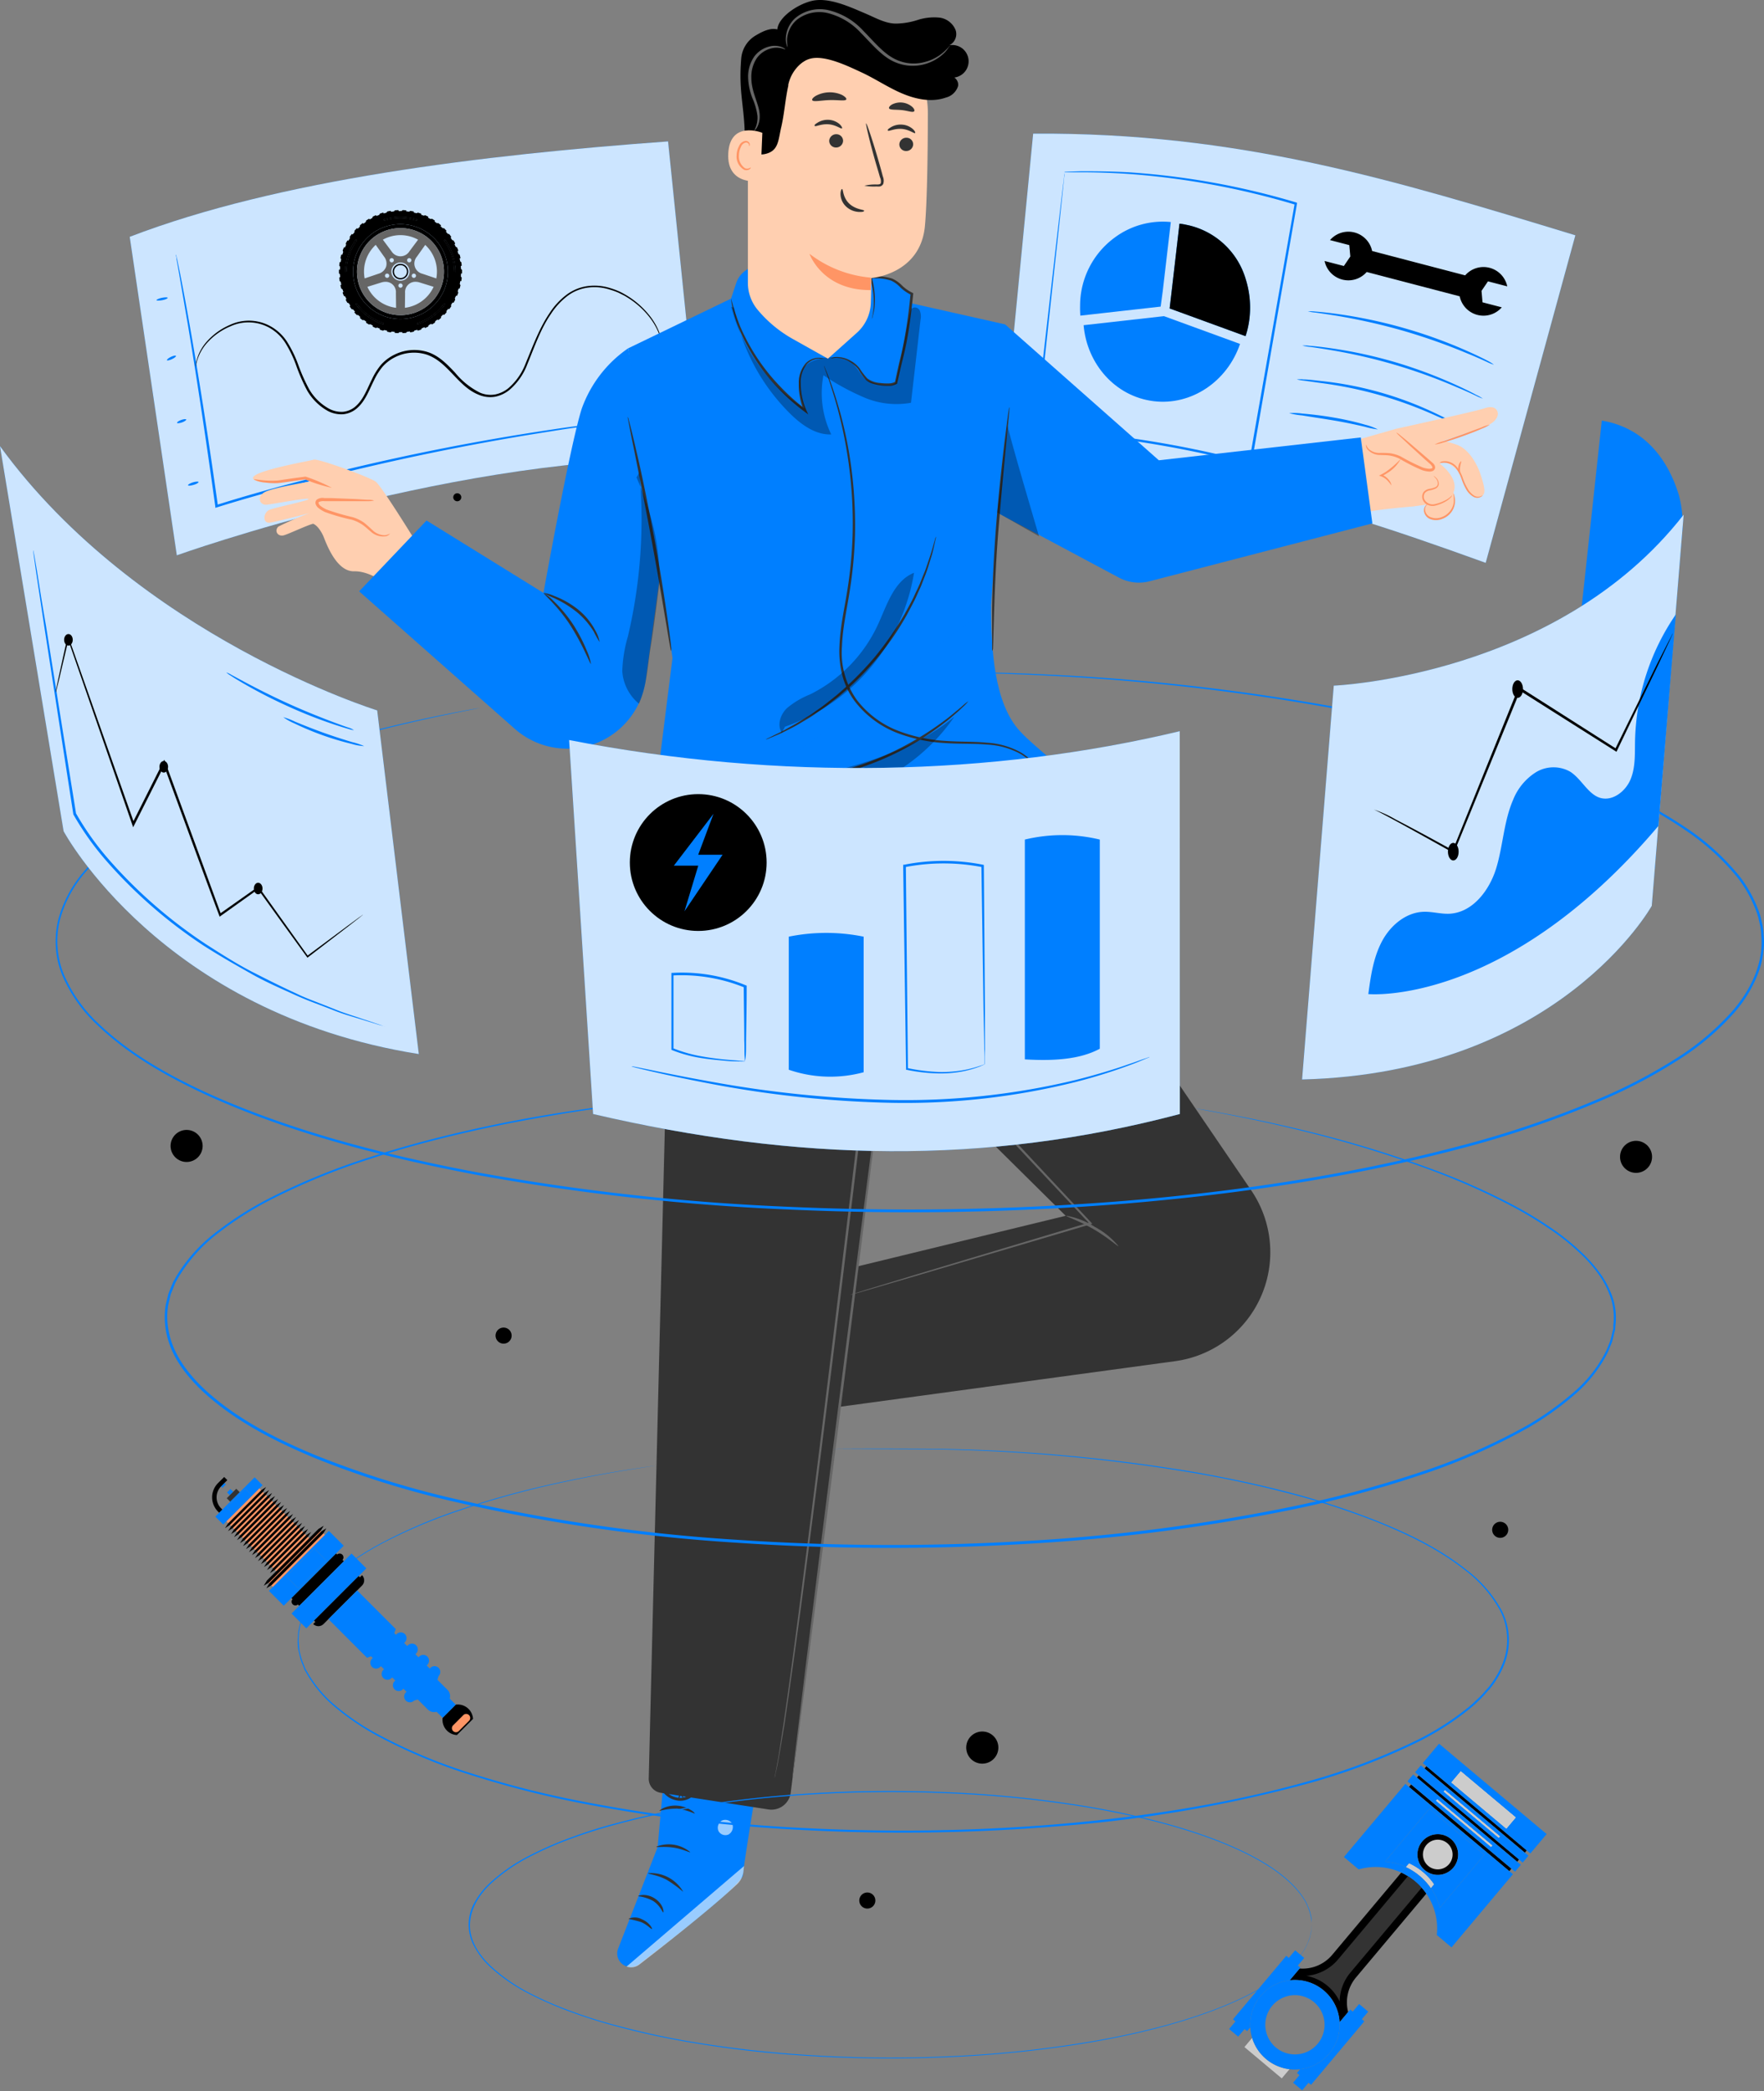 <svg xmlns="http://www.w3.org/2000/svg" xmlns:xlink="http://www.w3.org/1999/xlink" width="541.888" height="642.258" viewBox="0 0 541.888 642.258">
  <rect x="0" y="0" width="541.888" height="642.258" fill="#808080" stroke="none"/>
  <defs>
    <clipPath id="clip-path">
      <rect id="Rectángulo_17495" data-name="Rectángulo 17495" width="37.803" height="37.784"/>
    </clipPath>
  </defs>
  <g id="Grupo_12051" data-name="Grupo 12051" transform="translate(-1215.3 -244.893)">
    <g id="Visual_data-pana" data-name="Visual data-pana" transform="translate(1215.3 244.885)">
      <g id="freepik--back-screens--inject-14" transform="translate(39.851 41.047)">
        <path id="Trazado_15585" data-name="Trazado 15585" d="M261.854,80.3c-57.171,4.149-119.6,11.721-165.374,29.3l14.466,97.824s88.709-31.755,160.9-29.549Z" transform="translate(-96.48 -77.901)" fill="#007fff"/>
        <g id="Grupo_12023" data-name="Grupo 12023" transform="translate(0 2.399)" opacity="0.8">
          <path id="Trazado_15586" data-name="Trazado 15586" d="M261.854,80.3c-57.171,4.149-119.6,11.721-165.374,29.3l14.466,97.824s88.709-31.755,160.9-29.549Z" transform="translate(-96.48 -80.3)" fill="#fff"/>
        </g>
        <path id="Trazado_15587" data-name="Trazado 15587" d="M252.68,152.757l-.555.093-1.619.231-6.169.771c-2.714.324-6.03.725-9.87,1.28s-8.22,1.11-13.032,1.912a760.454,760.454,0,0,0-74.69,15.422c-10.025,2.591-19.694,5.259-28.531,8.035l-.447.123v-.447c-3.084-22.424-6.076-41.764-8.374-55.52-1.172-6.817-2.113-12.338-2.761-16.055-.324-1.835-.571-3.27-.756-4.287a5.643,5.643,0,0,0-.17-1.11,1.234,1.234,0,0,1,0-.386,1.542,1.542,0,0,1,.108.37,6.087,6.087,0,0,0,.247,1.095c.2,1.018.494,2.437.879,4.272.74,3.717,1.774,9.161,2.977,16.008,2.437,13.7,5.521,33.035,8.667,55.52l-.509-.308c8.868-2.807,18.507-5.49,28.578-8.081a728.319,728.319,0,0,1,74.8-15.145c4.827-.756,9.253-1.265,13.063-1.774s7.171-.879,9.886-1.157l6.261-.632,1.635-.139a2.147,2.147,0,0,1,.386-.093Z" transform="translate(-91.486 -65.69)" fill="#007fff"/>
        <path id="Trazado_15588" data-name="Trazado 15588" d="M252.57,125.612s-.216-.679-.663-1.959a20.528,20.528,0,0,0-2.946-5.043,25.616,25.616,0,0,0-6.94-6.092c-.74-.494-1.619-.864-2.468-1.311a22.083,22.083,0,0,0-2.791-1,15.268,15.268,0,0,0-6.369-.617,13.263,13.263,0,0,0-6.477,2.545,21.946,21.946,0,0,0-5.182,5.629c-3.084,4.457-4.951,9.886-7.264,15.515a19.263,19.263,0,0,1-5.382,7.711,10.1,10.1,0,0,1-4.457,2.144,9.053,9.053,0,0,1-5.028-.586c-6.508-2.576-9.408-10.086-15.993-12.338a12.909,12.909,0,0,0-9.762.8,12.492,12.492,0,0,0-3.872,2.99,20.052,20.052,0,0,0-2.576,4.133c-1.465,2.9-2.576,6.169-5.059,8.4a7.526,7.526,0,0,1-4.442,1.989,8.868,8.868,0,0,1-4.627-.987,16.764,16.764,0,0,1-6.385-6.277,55.518,55.518,0,0,1-3.377-7.711,36.291,36.291,0,0,0-3.347-6.955,13.88,13.88,0,0,0-5.1-4.75,13.263,13.263,0,0,0-11.721-.339,19.818,19.818,0,0,0-7.449,5.367,14.451,14.451,0,0,0-2.791,5.1c-.4,1.28-.447,2-.509,1.989a8.728,8.728,0,0,1,.355-2.036,13.88,13.88,0,0,1,2.7-5.259,20.049,20.049,0,0,1,7.511-5.583,13.7,13.7,0,0,1,12.168.262,14.4,14.4,0,0,1,5.367,4.9,36.583,36.583,0,0,1,3.439,7.063,55.735,55.735,0,0,0,3.378,7.572,15.932,15.932,0,0,0,6.169,5.984,8.128,8.128,0,0,0,4.241.91,6.863,6.863,0,0,0,3.994-1.82c2.283-2.082,3.393-5.228,4.858-8.174a20.74,20.74,0,0,1,2.684-4.318,13.232,13.232,0,0,1,4.118-3.177,13.68,13.68,0,0,1,10.379-.848c3.5,1.157,6.015,3.856,8.343,6.292a23.334,23.334,0,0,0,7.7,6.182,8.282,8.282,0,0,0,4.627.54,9.47,9.47,0,0,0,4.118-1.974,18.784,18.784,0,0,0,5.182-7.4c2.3-5.567,4.318-11.073,7.4-15.592a21.854,21.854,0,0,1,5.367-5.768,14,14,0,0,1,6.77-2.606,15.885,15.885,0,0,1,6.57.694,22.272,22.272,0,0,1,2.853,1.064,26.588,26.588,0,0,1,9.454,7.711,19.785,19.785,0,0,1,2.853,5.2,14.314,14.314,0,0,1,.4,1.542A2.132,2.132,0,0,1,252.57,125.612Z" transform="translate(-89.371 -62.326)"/>
        <path id="Trazado_15589" data-name="Trazado 15589" d="M105.27,111.5c0,.216-.709.54-1.666.725s-1.774.154-1.8,0,.694-.54,1.65-.725S105.193,111.287,105.27,111.5Z" transform="translate(-93.596 -61.064)" fill="#007fff"/>
        <path id="Trazado_15590" data-name="Trazado 15590" d="M106.671,123.025c.093.216-.463.663-1.249,1.033s-1.542.494-1.542.293.478-.648,1.265-1.018S106.579,122.871,106.671,123.025Z" transform="translate(-92.467 -54.773)" fill="#007fff"/>
        <path id="Trazado_15591" data-name="Trazado 15591" d="M108.738,135.733c0,.216-.509.6-1.3.879s-1.542.324-1.542.123.509-.6,1.3-.879S108.661,135.533,108.738,135.733Z" transform="translate(-91.372 -47.911)" fill="#007fff"/>
        <path id="Trazado_15592" data-name="Trazado 15592" d="M111.34,148.173c0,.216-.6.617-1.542.879s-1.635.339-1.7.123.586-.6,1.45-.879S111.263,147.973,111.34,148.173Z" transform="translate(-90.181 -41.165)" fill="#007fff"/>
        <path id="Trazado_15597" data-name="Trazado 15597" d="M446.4,109.983c-55.983-17.057-103.222-31.631-166.561-31.23l-9.685,99.674c65.869,5.83,87.907,10.148,148.7,32.156Z" transform="translate(-2.311 -78.745)" fill="#007fff"/>
        <g id="Grupo_12024" data-name="Grupo 12024" transform="translate(267.839)" opacity="0.8">
          <path id="Trazado_15598" data-name="Trazado 15598" d="M446.4,109.983c-55.983-17.057-103.222-31.631-166.561-31.23l-9.685,99.674c65.869,5.83,87.907,10.148,148.7,32.156Z" transform="translate(-270.15 -78.745)" fill="#fff"/>
        </g>
        <path id="Trazado_15599" data-name="Trazado 15599" d="M311.184,117.547,313.652,96.4a24.753,24.753,0,0,0-17.258,4.781,25.94,25.94,0,0,0-10.611,20.882,30.317,30.317,0,0,0,.077,3.084h0l24.676-2.776Z" transform="translate(6.161 -69.237)" fill="#007fff"/>
        <path id="Trazado_15600" data-name="Trazado 15600" d="M327.031,113.87a23.92,23.92,0,0,0-17.6-16.7l-.74-.154-.478-.108-1.45-.216h-.123L304.2,117.743l-.586,4.966,23.319,8.513h0a26.715,26.715,0,0,0,1.2-5.413,29.1,29.1,0,0,0-1.1-11.939Z" transform="translate(15.838 -69.014)" fill="#007fff"/>
        <g id="Grupo_12025" data-name="Grupo 12025" transform="translate(319.458 27.676)">
          <path id="Trazado_15601" data-name="Trazado 15601" d="M327.031,113.87a23.92,23.92,0,0,0-17.6-16.7l-.74-.154-.478-.108-1.45-.216h-.123L304.2,117.743l-.586,4.966,23.319,8.513h0a26.715,26.715,0,0,0,1.2-5.413,29.1,29.1,0,0,0-1.1-11.939Z" transform="translate(-303.62 -96.69)"/>
        </g>
        <path id="Trazado_15602" data-name="Trazado 15602" d="M311.156,115.1l-24.676,2.776c1.033,11.968,9.762,21.884,21.483,23.334s22.717-6.169,26.573-17.581l-23.319-8.513" transform="translate(6.544 -59.032)" fill="#007fff"/>
        <path id="Trazado_15605" data-name="Trazado 15605" d="M388.284,130.543a13.293,13.293,0,0,1-2.175-.879c-1.373-.617-3.377-1.542-5.876-2.545A182.73,182.73,0,0,0,360.37,120.1a184.748,184.748,0,0,0-20.573-4.627c-2.653-.416-4.812-.74-6.323-.941a11.968,11.968,0,0,1-2.313-.4,15.082,15.082,0,0,1,2.36.093c1.542.108,3.686.339,6.369.694a149,149,0,0,1,20.7,4.349,147.158,147.158,0,0,1,19.879,7.233c2.468,1.11,4.442,2.067,5.783,2.776a12.2,12.2,0,0,1,2.036,1.265Z" transform="translate(30.771 -59.562)" fill="#007fff"/>
        <path id="Trazado_15606" data-name="Trazado 15606" d="M385.493,137.258a15.147,15.147,0,0,1-2.113-.879c-1.326-.632-3.27-1.542-5.675-2.529a166.374,166.374,0,0,0-39.234-11.55c-2.591-.432-4.627-.74-6.169-.941a11.508,11.508,0,0,1-2.252-.4,12.334,12.334,0,0,1,2.3.093c1.465.093,3.578.324,6.169.694a140.808,140.808,0,0,1,20.126,4.349,143.85,143.85,0,0,1,19.293,7.279c2.39,1.11,4.3,2.067,5.583,2.776a12.028,12.028,0,0,1,1.974,1.11Z" transform="translate(30.169 -55.866)" fill="#007fff"/>
        <path id="Trazado_15607" data-name="Trazado 15607" d="M378.712,141.91a11.783,11.783,0,0,1-1.9-.756l-5.1-2.267a124.257,124.257,0,0,0-35.194-10.04l-5.537-.771a12.46,12.46,0,0,1-2.02-.355,8.728,8.728,0,0,1,2.051,0c1.326,0,3.223.247,5.567.509a107.185,107.185,0,0,1,35.363,10.086c2.144,1.018,3.84,1.882,5.012,2.514a9.712,9.712,0,0,1,1.758,1.08Z" transform="translate(29.578 -52.221)" fill="#007fff"/>
        <path id="Trazado_15608" data-name="Trazado 15608" d="M354.671,139.437a26.212,26.212,0,0,1-3.979-.817c-2.437-.571-5.814-1.311-9.577-1.943s-7.2-1.126-9.685-1.542a23.8,23.8,0,0,1-4.01-.694,18.8,18.8,0,0,1,4.072.123c2.514.216,5.968.586,9.762,1.249a87.064,87.064,0,0,1,9.577,2.19,17.888,17.888,0,0,1,3.84,1.434Z" transform="translate(28.743 -48.576)" fill="#007fff"/>
        <path id="Trazado_15609" data-name="Trazado 15609" d="M285.874,86.44l1.3-.077,3.856-.123c3.393,0,8.328,0,14.62.324A233.8,233.8,0,0,1,357,95.817l.278.093v.29c-3.856,22.1-8.451,48.364-13.356,76.464-.2,1.141-.4,2.283-.6,3.393v.432l-.432-.108a333.514,333.514,0,0,0-34.284-7.079c-11.058-1.7-21.591-2.9-31.431-3.516h-.386v-.37c2.7-23.581,4.966-43.321,6.555-57.217.8-6.878,1.45-12.338,1.882-16.039.216-1.82.4-3.223.509-4.21a7.478,7.478,0,0,1,.139-1.08c.031-.278,0-.355,0-.339a1.819,1.819,0,0,1,0,.386,4.571,4.571,0,0,1-.108,1.11c-.093,1-.247,2.437-.432,4.287-.386,3.763-.972,9.253-1.7,16.132-1.542,13.88-3.64,33.544-6.169,57.063l-.339-.386c9.855.586,20.435,1.774,31.508,3.455a334.926,334.926,0,0,1,34.376,7.063l-.493.324c.2-1.11.4-2.252.6-3.393,4.951-28.1,9.577-54.348,13.464-76.433l.231.386a238.506,238.506,0,0,0-51.171-9.454c-6.262-.416-11.228-.524-14.559-.509H285.9Z" transform="translate(1.29 -74.681)" fill="#007fff"/>
        <path id="Trazado_15969" data-name="Trazado 15969" d="M48.213,18.167l1.981-2.918,5.923,1.539A7.466,7.466,0,0,0,50.7,11.093h0a7.466,7.466,0,0,0-7.513,2.316L14.608,5.935A7.457,7.457,0,0,0,1.666,2.578L7.59,4.119l.314,3.5L5.922,10.534,0,8.995a7.457,7.457,0,0,0,5.416,5.7h0a7.464,7.464,0,0,0,7.522-2.32l28.57,7.472a7.456,7.456,0,0,0,12.929,3.382l-5.924-1.541Z" transform="translate(367.051 30.129)"/>
        <g id="Grupo_12048" data-name="Grupo 12048" transform="translate(64.272 23.494)">
          <g id="Grupo_12048-2" data-name="Grupo 12048" clip-path="url(#clip-path)">
            <path id="Trazado_16011" data-name="Trazado 16011" d="M35.378,12.031l-.221.312a16.483,16.483,0,0,1,3.154,9.516l.365.122a17.036,17.036,0,0,0-3.3-9.951M35.14,31.764a16.631,16.631,0,0,1-8.189,5.989v.39a17.072,17.072,0,0,0,8.562-6.264ZM16.546,5.944l.225.3a16.644,16.644,0,0,1,9.959,0l.225-.3a16.981,16.981,0,0,0-10.409,0m.008,31.809a16.6,16.6,0,0,1-8.189-5.989L8,31.879a17.072,17.072,0,0,0,8.562,6.264ZM8.124,12.031A17.06,17.06,0,0,0,4.83,21.982l.36-.122a16.542,16.542,0,0,1,3.154-9.516Z" transform="translate(-2.851 -3.027)"/>
            <path id="Trazado_16012" data-name="Trazado 16012" d="M37.754,18.336l-.27-.291c-.016-.307-.037-.623-.07-.934a.167.167,0,0,0,.119.045.181.181,0,0,0,.18-.176.131.131,0,0,0-.012-.057l-.1-.832a.177.177,0,0,0-.061-.115l-.3-.254c-.053-.3-.119-.61-.188-.918a.205.205,0,0,0,.1.029.175.175,0,0,0,.176-.176.15.15,0,0,0-.016-.074l-.209-.815a.172.172,0,0,0-.074-.1l-.336-.213c-.09-.3-.193-.6-.3-.893a.136.136,0,0,0,.082.02.178.178,0,0,0,.18-.176.2.2,0,0,0-.029-.094l-.311-.782a.176.176,0,0,0-.086-.094l-.36-.172c-.127-.283-.266-.565-.41-.844a.164.164,0,0,0,.061.012h0a.175.175,0,0,0,.176-.176.172.172,0,0,0-.037-.111l-.406-.737a.192.192,0,0,0-.1-.086L34.771,9.2c-.164-.266-.336-.528-.512-.787h0a.168.168,0,0,0,.045,0,.172.172,0,0,0,.176-.176.18.18,0,0,0-.053-.127l-.5-.68a.179.179,0,0,0-.111-.07l-.393-.078c-.2-.246-.4-.483-.606-.717h0a.037.037,0,0,0,.02,0,.19.19,0,0,0,.18-.176.173.173,0,0,0-.074-.143l-.578-.614a.182.182,0,0,0-.115-.057l-.4-.025c-.221-.217-.455-.426-.688-.635a.176.176,0,0,0,.164-.119.172.172,0,0,0-.053-.193L30.6,4.046A.172.172,0,0,0,30.478,4l-.4.025q-.369-.282-.762-.545a.174.174,0,0,0,.147-.135.18.18,0,0,0-.078-.188L28.659,2.7a.172.172,0,0,0-.127-.025l-.389.074c-.27-.156-.549-.3-.828-.442a.179.179,0,0,0,.029-.332l-.791-.369a.162.162,0,0,0-.131-.008l-.377.119c-.291-.119-.582-.229-.877-.336a.178.178,0,0,0,.111-.168.176.176,0,0,0-.123-.16l-.832-.27A.154.154,0,0,0,24.2.791l-.365.168q-.449-.123-.909-.221h0a.18.18,0,0,0,.09-.18.184.184,0,0,0-.143-.147l-.856-.16a.155.155,0,0,0-.127.025l-.344.213c-.2-.029-.393-.057-.594-.078-.115-.012-.225-.02-.336-.029h0a.18.18,0,0,0,.063-.2.171.171,0,0,0-.156-.123L19.651,0a.166.166,0,0,0-.123.041L19.217.3q-.467-.006-.934.012h0a.177.177,0,0,0,.041-.2A.18.18,0,0,0,18.148,0L17.28.057a.168.168,0,0,0-.119.053L16.886.4c-.307.033-.619.078-.926.127a.18.18,0,0,0,.012-.2.168.168,0,0,0-.184-.082l-.86.16a.212.212,0,0,0-.107.07L14.588.8c-.307.07-.61.156-.909.242a.166.166,0,0,0-.012-.2.173.173,0,0,0-.193-.057l-.828.27a.17.17,0,0,0-.1.082l-.193.344c-.3.115-.582.234-.868.356a.177.177,0,0,0-.037-.2.169.169,0,0,0-.2-.033l-.791.369a.183.183,0,0,0-.09.094l-.147.373c-.274.143-.545.3-.815.463h0a.182.182,0,0,0-.061-.193.178.178,0,0,0-.2-.008l-.733.467a.171.171,0,0,0-.078.107l-.1.389c-.254.18-.5.365-.75.557V4.193a.176.176,0,0,0-.09-.156.173.173,0,0,0-.2.016l-.672.557a.184.184,0,0,0-.066.111l-.049.4c-.229.209-.455.426-.676.647h0A.175.175,0,0,0,5.62,5.6a.169.169,0,0,0-.2.041l-.6.635a.189.189,0,0,0-.045.123v.4c-.2.238-.4.483-.594.729a.175.175,0,0,0-.127-.16.171.171,0,0,0-.188.07l-.516.7a.2.2,0,0,0-.033.127l.049.393c-.172.262-.336.528-.492.8a.177.177,0,0,0-.328-.045l-.422.762a.206.206,0,0,0-.016.131l.1.381q-.2.419-.393.856a.167.167,0,0,0-.16-.119.178.178,0,0,0-.168.111l-.32.811a.181.181,0,0,0,0,.131l.143.369c-.1.3-.193.594-.279.9a.177.177,0,0,0-.176-.1.185.185,0,0,0-.156.131l-.217.848a.2.2,0,0,0,.016.127l.193.352c-.061.3-.115.61-.164.922h0A.171.171,0,0,0,.34,15.94a.174.174,0,0,0-.135.152l-.111.864a.159.159,0,0,0,.033.127l.234.324c-.025.311-.041.619-.049.934a.178.178,0,0,0-.2-.049A.172.172,0,0,0,0,18.455v.873a.189.189,0,0,0,.045.123l.274.291c.012.307.037.623.066.934a.167.167,0,0,0-.2-.025.174.174,0,0,0-.094.176L.2,21.7a.161.161,0,0,0,.061.115l.3.25q.08.461.184.922a.173.173,0,0,0-.2,0,.177.177,0,0,0-.074.188l.217.844a.188.188,0,0,0,.078.107l.332.213c.094.3.2.594.3.889a.181.181,0,0,0-.2.025.176.176,0,0,0-.045.2l.32.811a.158.158,0,0,0,.09.094l.36.172c.127.283.266.565.41.844h0a.172.172,0,0,0-.193.049.174.174,0,0,0-.025.2l.422.766a.177.177,0,0,0,.1.082l.385.127c.16.266.332.528.508.782a.139.139,0,0,0-.041,0,.179.179,0,0,0-.147.078.172.172,0,0,0,0,.2l.516.709a.17.17,0,0,0,.107.07l.4.074c.2.246.4.483.6.717h-.02a.177.177,0,0,0-.16.1.174.174,0,0,0,.029.2l.6.639a.168.168,0,0,0,.119.053l.4.029c.221.213.451.426.688.635a.174.174,0,0,0-.111.311l.672.557a.186.186,0,0,0,.123.041l.4-.025c.25.184.5.365.766.541a.174.174,0,0,0-.147.139.168.168,0,0,0,.078.184l.733.471a.184.184,0,0,0,.131.02l.389-.07c.27.152.545.3.828.442a.174.174,0,0,0-.131.152.18.18,0,0,0,.1.176l.791.373a.171.171,0,0,0,.127.008l.377-.123c.291.119.582.229.877.336a.175.175,0,0,0-.107.168.18.18,0,0,0,.123.164l.828.27A.2.2,0,0,0,13.6,37l.36-.172c.3.082.6.156.909.225a.183.183,0,0,0-.086.184.179.179,0,0,0,.139.143l.86.164a.172.172,0,0,0,.127-.025l.34-.217c.2.029.4.057.6.078.111.012.217.02.332.033a.177.177,0,0,0-.066.193.18.18,0,0,0,.16.127l.868.053a.183.183,0,0,0,.123-.037l.311-.258h.344c.2,0,.4-.008.6-.016h0a.183.183,0,0,0-.041.2.176.176,0,0,0,.16.1h.012l.873-.053a.172.172,0,0,0,.115-.057l.274-.287c.311-.033.619-.078.93-.127a.172.172,0,0,0-.012.2.18.18,0,0,0,.184.082l.856-.164a.179.179,0,0,0,.111-.07l.234-.32c.3-.074.606-.156.905-.242a.173.173,0,0,0,.012.2.175.175,0,0,0,.193.061l.832-.27a.2.2,0,0,0,.1-.082l.193-.348c.3-.111.586-.234.868-.356a.177.177,0,0,0,.238.234l.791-.373a.176.176,0,0,0,.086-.094l.147-.369c.279-.147.549-.3.819-.463a.121.121,0,0,0-.008.053.173.173,0,0,0,.07.139.18.18,0,0,0,.2.012l.737-.471a.179.179,0,0,0,.078-.1l.1-.389c.254-.18.508-.369.754-.561h0a.18.18,0,0,0,.082.184.186.186,0,0,0,.2-.016l.672-.557a.177.177,0,0,0,.061-.115l.053-.4c.229-.209.455-.43.676-.651h0a.176.176,0,0,0,.3.131l.6-.639a.164.164,0,0,0,.049-.119v-.4q.307-.356.59-.725a.175.175,0,0,0,.127.156.177.177,0,0,0,.193-.066l.512-.709a.161.161,0,0,0,.033-.123l-.049-.393c.172-.262.336-.528.5-.8a.176.176,0,0,0,.328.049l.418-.766a.172.172,0,0,0,.016-.127l-.1-.385c.139-.274.266-.565.393-.852a.173.173,0,0,0,.16.115.169.169,0,0,0,.168-.111l.324-.811a.181.181,0,0,0,0-.131l-.147-.369c.1-.3.193-.594.283-.9a.18.18,0,0,0,.176.1A.174.174,0,0,0,37.1,24l.217-.844a.182.182,0,0,0-.016-.131l-.193-.348c.066-.307.119-.61.168-.922a.177.177,0,0,0,.188.074A.174.174,0,0,0,37.6,21.7l.111-.868a.18.18,0,0,0-.033-.123l-.238-.328c.025-.307.041-.623.049-.934h0a.172.172,0,0,0,.193.053.181.181,0,0,0,.119-.168v-.873a.182.182,0,0,0-.049-.119M24.1,2.917l-.225.3a16.651,16.651,0,0,0-9.959,0l-.225-.3a16.981,16.981,0,0,1,10.409,0M2.339,18.832l-.36.123A17.06,17.06,0,0,1,5.272,9l.221.311a16.543,16.543,0,0,0-3.154,9.516m2.806,10.02.369-.115a16.6,16.6,0,0,0,8.186,6v.389a17.069,17.069,0,0,1-8.562-6.264M24.1,35.116v-.389a16.631,16.631,0,0,0,8.189-5.989l.369.115A17.069,17.069,0,0,1,24.1,35.116m-5.2-1.659A14.565,14.565,0,1,1,33.465,18.892,14.565,14.565,0,0,1,18.9,33.457M35.46,18.832a16.484,16.484,0,0,0-3.154-9.516L32.527,9a17.036,17.036,0,0,1,3.3,9.951Z"/>
            <path id="Trazado_16013" data-name="Trazado 16013" d="M8.124,12.031A17.06,17.06,0,0,0,4.83,21.982l.36-.122a16.542,16.542,0,0,1,3.154-9.516Zm8.431,25.722a16.6,16.6,0,0,1-8.189-5.989L8,31.879a17.072,17.072,0,0,0,8.562,6.264ZM16.546,5.944l.225.3a16.644,16.644,0,0,1,9.959,0l.225-.3a16.981,16.981,0,0,0-10.409,0M35.14,31.764a16.631,16.631,0,0,1-8.189,5.989v.39a17.072,17.072,0,0,0,8.562-6.264Zm.238-19.733-.221.312a16.483,16.483,0,0,1,3.154,9.516l.365.122a17.036,17.036,0,0,0-3.3-9.951" transform="translate(-2.851 -3.027)"/>
            <path id="Trazado_16014" data-name="Trazado 16014" d="M25.147,10.562A14.565,14.565,0,1,0,39.711,25.127,14.565,14.565,0,0,0,25.147,10.562m0,27.93A13.365,13.365,0,1,1,38.51,25.128,13.365,13.365,0,0,1,25.147,38.492" transform="translate(-6.246 -6.235)"/>
            <path id="Trazado_16015" data-name="Trazado 16015" d="M26.883,13.492A13.365,13.365,0,1,0,40.246,26.857,13.365,13.365,0,0,0,26.883,13.492m0,2.163a11.158,11.158,0,0,1,5.407,1.4l-.221.3-.36.479L30.525,19.42l-.893,1.2a3.231,3.231,0,0,1-5.5,0l-.856-1.151L22.053,17.83l-.32-.426-.262-.352a11.208,11.208,0,0,1,5.412-1.4m4.109,11.819a.655.655,0,1,1-.655.655.655.655,0,0,1,.655-.655m-4.109-3.417a2.8,2.8,0,1,1-2.8,2.8,2.8,2.8,0,0,1,2.8-2.8m-3.347-.688a.653.653,0,1,1,.651.655.653.653,0,0,1-.651-.655m6.038.655a.655.655,0,1,1,.655-.655.655.655,0,0,1-.655.655m-6.149,4.1a.652.652,0,1,1-.191-.464.653.653,0,0,1,.191.464m-7.55.828a11.2,11.2,0,0,1,3.4-10.311l.258.365.307.43,1.188,1.675.823,1.163a3.449,3.449,0,0,1,.614,3.089A3.468,3.468,0,0,1,20.15,27.5l-1.364.463-1.983.672-.512.172Zm.832,2.581.4-.123.528-.164,2-.623,1.393-.434a4.279,4.279,0,0,1,1.27-.2,3.163,3.163,0,0,1,3.179,3.437c.008.533.012,1.049.016,1.528.012.791.02,1.491.025,2.048,0,.238.008.447.008.627,0,.135,0,.254.008.352a11.22,11.22,0,0,1-8.82-6.444m10.176.27a.653.653,0,1,1,.655-.655.653.653,0,0,1-.655.655m1.356,6.173v-.336L28.254,37l.025-2.028.016-1.553a3.165,3.165,0,0,1,3.179-3.437,4.258,4.258,0,0,1,1.27.2l1.508.467,1.884.59.643.2.283.09a11.232,11.232,0,0,1-8.82,6.444M37.6,28.858l-.635-.213-1.86-.631-1.491-.5a3.228,3.228,0,0,1-1.7-5.231l.877-1.241,1.135-1.6.356-.5.2-.287a11.2,11.2,0,0,1,3.6,8.214,10.958,10.958,0,0,1-.2,2.1Z" transform="translate(-7.981 -7.965)" fill="#666"/>
            <path id="Trazado_16016" data-name="Trazado 16016" d="M42.692,40.281a2.39,2.39,0,1,0,2.388,2.392,2.39,2.39,0,0,0-2.388-2.392m0,4.371a1.981,1.981,0,1,1,1.979-1.979,1.981,1.981,0,0,1-1.979,1.979" transform="translate(-23.791 -23.78)"/>
            <path id="Trazado_16017" data-name="Trazado 16017" d="M21.118,76.141a16.6,16.6,0,0,1-8.189-5.989l-.369.115a17.069,17.069,0,0,0,8.562,6.264Z" transform="translate(-7.415 -41.414)"/>
            <path id="Trazado_16018" data-name="Trazado 16018" d="M33.43,5.944l.225.3a16.644,16.644,0,0,1,9.959,0l.225-.3a16.987,16.987,0,0,0-10.409,0" transform="translate(-19.735 -3.027)"/>
            <path id="Trazado_16019" data-name="Trazado 16019" d="M8.124,21.981A17.06,17.06,0,0,0,4.83,31.932l.36-.122a16.542,16.542,0,0,1,3.154-9.516Z" transform="translate(-2.851 -12.976)"/>
            <path id="Trazado_16020" data-name="Trazado 16020" d="M67.013,70.151a16.631,16.631,0,0,1-8.189,5.989v.389a17.069,17.069,0,0,0,8.562-6.264Z" transform="translate(-34.724 -41.413)"/>
            <path id="Trazado_16021" data-name="Trazado 16021" d="M79.081,21.981l-.221.312a16.483,16.483,0,0,1,3.154,9.516l.365.122a17.036,17.036,0,0,0-3.3-9.951" transform="translate(-46.555 -12.976)"/>
          </g>
        </g>
      </g>
      <g id="freepik--Character--inject-14" transform="translate(77.699)">
        <path id="Trazado_15610" data-name="Trazado 15610" d="M243.745,226.579l54.6,12.091,8.343-12.091-1.342-15.561-8.3-7.588h-28.6L241.74,227.489" transform="translate(-55.563 29.91)" fill="#007fff"/>
        <g id="Grupo_12026" data-name="Grupo 12026" transform="translate(186.177 233.34)" opacity="0.3">
          <path id="Trazado_15611" data-name="Trazado 15611" d="M243.745,226.579l54.6,12.091,8.343-12.091-1.342-15.561-8.3-7.588h-28.6L241.74,227.489" transform="translate(-241.74 -203.43)"/>
        </g>
        <path id="Trazado_15612" data-name="Trazado 15612" d="M302.1,152.222l68.922-9.253,10.8-3.084s24.845-5.459,27.159-6.292c2.683-.956,3.794.108,4.072,1.11.447,1.542-1.064,3.347-3.347,4.241-.771.308-13.371,4.627-13.371,4.627a30.836,30.836,0,0,1,4.257,1.234c3.007,1.018,5.891,4.9,7.341,9.438s1.465,5.922-.278,6.57a2.421,2.421,0,0,1-2-.278,4.781,4.781,0,0,1-2.066-2.591c-2.421-7.233-6.94-7.8-6.94-7.8l-1.419.4s4.627,3.254,4.627,7.2a4.411,4.411,0,0,1-.37,1.681,5.968,5.968,0,0,1-6.647,7.85c-.987-.185-2.067-.771-2.2-1.758a3.084,3.084,0,0,1,.324-1.542,7.151,7.151,0,0,0,.247-.817l-4.133.571s-9.361.771-13.387,1.542L309.149,184.7a16.718,16.718,0,0,1-20.928-11.382h0a16.7,16.7,0,0,1,13.88-21.1Z" transform="translate(-30.701 -8.161)" fill="#ffcfb0"/>
        <path id="Trazado_15613" data-name="Trazado 15613" d="M342.74,141.951a3.47,3.47,0,0,0,2.977,2.745c1.419.293,2.9.108,4.334.293,4.287.586,7.634,4.488,11.937,4.858.6,0,1.373,0,1.542-.648s-.293-1.033-.709-1.4l-10.8-9.516" transform="translate(-0.798 -5.416)" fill="#ffcfb0"/>
        <path id="Trazado_15614" data-name="Trazado 15614" d="M352.087,138.28a7.416,7.416,0,0,1,1.265.91c.771.632,1.9,1.542,3.254,2.714l4.766,4.087,1.357,1.188c.416.416,1.126.771,1.249,1.758a1.218,1.218,0,0,1-.74,1.141,2.531,2.531,0,0,1-1.157.185,8.62,8.62,0,0,1-2.067-.416,55.042,55.042,0,0,1-6.894-3.485,10.548,10.548,0,0,0-3.084-1.018c-1-.154-1.989-.123-2.884-.185a5.074,5.074,0,0,1-3.933-1.7,1.9,1.9,0,0,1-.478-1.542,4.488,4.488,0,0,0,.725,1.3,4.827,4.827,0,0,0,3.7,1.326,28.866,28.866,0,0,1,2.961.093,11.4,11.4,0,0,1,3.3,1,62.41,62.41,0,0,0,6.817,3.408,9.087,9.087,0,0,0,1.866.37c.6,0,1.11-.17,1.049-.478a3.046,3.046,0,0,0-.956-1.2l-1.357-1.2-4.627-4.226-3.084-2.9C352.41,138.727,352.04,138.326,352.087,138.28Z" transform="translate(-0.814 -5.416)" fill="#ff9565"/>
        <path id="Trazado_15615" data-name="Trazado 15615" d="M357.35,144.609a5.814,5.814,0,0,1,2.714,0,4.488,4.488,0,0,1,2.36,1.542,11.365,11.365,0,0,1,1.7,3.223,18.906,18.906,0,0,0,1.542,3.424,6.014,6.014,0,0,0,2.252,2.175,2.313,2.313,0,0,0,2.113,0c.447-.231.617-.463.6-.478s-.247.123-.679.293a2.3,2.3,0,0,1-1.866-.185,5.984,5.984,0,0,1-2-2.1,19.648,19.648,0,0,1-1.542-3.377,11.349,11.349,0,0,0-1.82-3.331,4.827,4.827,0,0,0-2.637-1.681,4.411,4.411,0,0,0-2.113,0,3.733,3.733,0,0,0-.624.5Z" transform="translate(7.124 -2.322)" fill="#ff9565"/>
        <path id="Trazado_15616" data-name="Trazado 15616" d="M373.349,136.7a13.715,13.715,0,0,0-2.514.848l-5.984,2.205-5.984,2.113a12.863,12.863,0,0,0-2.468.941,12.339,12.339,0,0,0,2.591-.586c1.542-.447,3.732-1.126,6.076-1.974s4.457-1.681,5.953-2.344a11.616,11.616,0,0,0,2.329-1.2Z" transform="translate(6.609 -6.273)" fill="#ff9565"/>
        <path id="Trazado_15617" data-name="Trazado 15617" d="M357.389,146.881s.185.247.54.632a2.452,2.452,0,0,1,.787,1.9,1.311,1.311,0,0,1-.817,1.018,7.4,7.4,0,0,1-1.666.463,2.946,2.946,0,0,0-1.866.987,2.56,2.56,0,0,0-.309,2.267,2.869,2.869,0,0,0,1.542,1.666,3.47,3.47,0,0,0,2.067.308,11.736,11.736,0,0,0,3.192-1.187,6.816,6.816,0,0,0,1.851-1.373,1.759,1.759,0,0,0,.432-.725,6.7,6.7,0,0,1-.586.571,7.709,7.709,0,0,1-1.866,1.188,12.153,12.153,0,0,1-3.084,1.049,2.838,2.838,0,0,1-3.084-1.65,2.051,2.051,0,0,1,.216-1.8,2.483,2.483,0,0,1,1.542-.817,7.544,7.544,0,0,0,1.758-.555,1.743,1.743,0,0,0,.987-1.357,2.637,2.637,0,0,0-1-2.1,3.16,3.16,0,0,0-.636-.485Z" transform="translate(5.265 -0.754)" fill="#ff9565"/>
        <path id="Trazado_15618" data-name="Trazado 15618" d="M355.722,153.562a1.178,1.178,0,0,0-.679.324,2.313,2.313,0,0,0-.771,1.912,3.084,3.084,0,0,0,1.835,2.452,5.012,5.012,0,0,0,3.732,0,6.046,6.046,0,0,0,2.977-2.267,5.8,5.8,0,0,0,1-2.869,5.29,5.29,0,0,0-.231-2.036,1.665,1.665,0,0,0-.308-.679,10.7,10.7,0,0,1,.17,2.668,5.706,5.706,0,0,1-3.778,4.627,4.627,4.627,0,0,1-3.362,0,2.7,2.7,0,0,1-1.666-2.036,2.19,2.19,0,0,1,.54-1.727C355.491,153.7,355.753,153.608,355.722,153.562Z" transform="translate(5.452 1.156)" fill="#ff9565"/>
        <path id="Trazado_15619" data-name="Trazado 15619" d="M349.114,151.632a2.509,2.509,0,0,0-.447-1.2,5.059,5.059,0,0,0-2.514-2.051v.463a12.343,12.343,0,0,0,1.542-.864,11.4,11.4,0,0,0,4.318-4.457,29.3,29.3,0,0,1-4.627,4.01,17.433,17.433,0,0,1-1.542.864l-.524.278.555.185a5.274,5.274,0,0,1,2.421,1.758C348.867,151.216,349.037,151.648,349.114,151.632Z" transform="translate(0.601 -2.575)" fill="#ff9565"/>
        <path id="Trazado_15620" data-name="Trazado 15620" d="M362.013,144c-.093-.093-.817.709-.91,1.989s.524,2.159.648,2.082-.2-.941-.108-2.051S362.152,144.1,362.013,144Z" transform="translate(9.154 -2.317)" fill="#ff9565"/>
        <path id="Trazado_15621" data-name="Trazado 15621" d="M170.618,168.163s-10.055-16.3-11.844-17.689-17.72-7.218-19.077-6.786S119.03,147.4,121.189,149.7s15.685-.2,15.685-.2l1.82.91s-11.644,1.851-14.1,3.27-1.542,4.056.663,3.84,12.23-2.175,12.831-1.758-11,2.73-12.245,3.455c-1.681,1-1.851,3.979.278,3.84,1.249-.093,12.184-2.915,12.184-2.915a94.27,94.27,0,0,0-9.469,4.1c-1.311,1.249-.278,3.084,1.542,2.714,1.3-.278,7.418-3.208,9.145-3.578,0,0,1.542.432,3.084,3.7.679,1.542,3.794,11.027,9.485,10.9,5.043-.108,9.994,4.041,9.994,4.041Z" transform="translate(-121.021 -2.496)" fill="#ffcfb0"/>
        <path id="Trazado_15622" data-name="Trazado 15622" d="M121.19,147.9a8.821,8.821,0,0,0,3.516.972,20.048,20.048,0,0,0,3.979.17c1.542-.17,3.084-.386,4.781-.632l3.609-.524h-.216a50.4,50.4,0,0,0,8.328,2.606,53,53,0,0,0-8.035-3.424h-.216l-3.578.478-4.735.694a24.984,24.984,0,0,1-3.856,0C122.578,148.088,121.221,147.764,121.19,147.9Z" transform="translate(-120.929 -0.65)" fill="#ff9565"/>
        <path id="Trazado_15623" data-name="Trazado 15623" d="M156.182,161.972a3.871,3.871,0,0,1-4.488,0c-1.373-.833-2.437-2.1-3.748-3.085-3.917-2.776-9.577-2.113-13.371-5.074-.524-.4-1.049-1.08-.756-1.681s1.018-.617,1.65-.6l15.9.37" transform="translate(-114.127 1.767)" fill="#ffcfb0"/>
        <path id="Trazado_15624" data-name="Trazado 15624" d="M151.512,152.089a7.262,7.262,0,0,0-1.712-.216c-1.11,0-2.714-.17-4.627-.247l-6.955-.278H136.2a3.084,3.084,0,0,0-2.329.494,1.357,1.357,0,0,0-.262,1.542,2.715,2.715,0,0,0,.8,1.033,10.6,10.6,0,0,0,1.989,1.218,61.264,61.264,0,0,0,8.251,2.36,12.138,12.138,0,0,1,3.254,1.542c.925.632,1.7,1.4,2.483,2.036a5.629,5.629,0,0,0,4.472,1.542,2.151,2.151,0,0,0,1.542-.864,4.965,4.965,0,0,1-1.542.524,5.521,5.521,0,0,1-4.009-1.726c-.726-.633-1.543-1.435-2.469-2.16a12.338,12.338,0,0,0-3.439-1.666,69.929,69.929,0,0,1-8.1-2.375,10.177,10.177,0,0,1-1.82-1.1c-.509-.416-.756-.987-.478-1.2a3.322,3.322,0,0,1,1.681-.247h13.6a6.493,6.493,0,0,0,1.688-.212Z" transform="translate(-114.268 1.641)" fill="#ff9565"/>
        <path id="Trazado_15625" data-name="Trazado 15625" d="M209.651,393.78,206,434.217l-12.137,31.168a4.164,4.164,0,0,0,2.637,5.475h0a4.164,4.164,0,0,0,3.763-.648c6.832-5.2,31.863-24.475,31.97-27.452.123-3.439,6.724-42.473,6.724-42.473Z" transform="translate(-81.678 133.124)" fill="#007fff"/>
        <g id="Grupo_12027" data-name="Grupo 12027" transform="translate(114.818 573.156)" opacity="0.6">
          <path id="Trazado_15626" data-name="Trazado 15626" d="M195.47,454.615l36.042-30.845-.185,1.712a6.323,6.323,0,0,1-1.943,3.871c-2.9,2.714-11.089,10.055-30.027,24.676a4.149,4.149,0,0,1-3.886.632Z" transform="translate(-195.47 -423.77)" fill="#fff"/>
        </g>
        <g id="Grupo_12028" data-name="Grupo 12028" transform="translate(142.801 558.967)" opacity="0.6">
          <path id="Trazado_15627" data-name="Trazado 15627" d="M214.872,414.817a2.529,2.529,0,0,0-1.049,3.192,2.406,2.406,0,0,0,3.084,1.064,2.653,2.653,0,0,0,1.11-3.377,2.514,2.514,0,0,0-3.408-.756" transform="translate(-213.614 -414.57)" fill="#fff"/>
        </g>
        <path id="Trazado_15628" data-name="Trazado 15628" d="M205.477,434.882c-.247.092-.91-2.128-3.192-3.547a12.785,12.785,0,0,0-4.534-1.419c0-.093.524-.355,1.542-.386a6.477,6.477,0,0,1,3.547,1.064,6.323,6.323,0,0,1,2.421,2.776C205.585,434.3,205.569,434.882,205.477,434.882Z" transform="translate(-79.416 152.509)" fill="#333"/>
        <path id="Trazado_15629" data-name="Trazado 15629" d="M203.038,437.556c-.2.154-1.357-1.311-3.377-2.144a34.954,34.954,0,0,0-3.871-.956,4.627,4.627,0,0,1,4.226.139C202.283,435.536,203.27,437.479,203.038,437.556Z" transform="translate(-80.479 154.939)" fill="#333"/>
        <path id="Trazado_15630" data-name="Trazado 15630" d="M210.541,430.972a41.39,41.39,0,0,0-5-3.655c-2.992-1.619-5.845-1.8-5.814-2.082a11.39,11.39,0,0,1,10.811,5.737Z" transform="translate(-78.342 150.126)" fill="#333"/>
        <path id="Trazado_15631" data-name="Trazado 15631" d="M211.812,421.841c-.139.231-2.252-.956-5.151-1.388s-5.259,0-5.321-.262a10.364,10.364,0,0,1,10.472,1.65Z" transform="translate(-77.469 147.043)" fill="#333"/>
        <path id="Trazado_15632" data-name="Trazado 15632" d="M212.806,414.2a20.043,20.043,0,0,0-5.321-1.542,20.741,20.741,0,0,0-5.506.725c0-.092.432-.54,1.434-.972a8.76,8.76,0,0,1,4.133-.648,9.162,9.162,0,0,1,3.994,1.28C212.5,413.581,212.914,414.105,212.806,414.2Z" transform="translate(-77.122 142.857)" fill="#333"/>
        <path id="Trazado_15633" data-name="Trazado 15633" d="M207.842,413.474a3.392,3.392,0,0,1,.123-1.542,10.8,10.8,0,0,1,1.666-3.856,4.843,4.843,0,0,1,2.267-2.02,1.7,1.7,0,0,1,1.835.586,2.714,2.714,0,0,1,.432,1.9,5.891,5.891,0,0,1-5.737,4.827,6.832,6.832,0,0,1-6.262-4.3,2.406,2.406,0,0,1,.108-1.974,1.65,1.65,0,0,1,1.8-.663,5.66,5.66,0,0,1,2.5,1.681,11.737,11.737,0,0,1,2.406,3.455,3.808,3.808,0,0,1,.463,1.465,19.126,19.126,0,0,0-3.3-4.472,5.351,5.351,0,0,0-2.221-1.4.879.879,0,0,0-.987.355,1.635,1.635,0,0,0,0,1.3,6.061,6.061,0,0,0,5.459,3.67,5.1,5.1,0,0,0,4.935-4.025,1.959,1.959,0,0,0-.247-1.326.9.9,0,0,0-1-.339,4.194,4.194,0,0,0-1.959,1.666A15.747,15.747,0,0,0,207.842,413.474Z" transform="translate(-77.109 139.741)" fill="#333"/>
        <path id="Trazado_15634" data-name="Trazado 15634" d="M243.475,513.056l30.274-239.74-9.685-55.736L207,220.664,199.861,508.63a4.364,4.364,0,0,0,3.547,4.426l33.251,5.136a5.969,5.969,0,0,0,6.817-5.136Z" transform="translate(-78.273 37.583)" fill="#333"/>
        <path id="Trazado_15635" data-name="Trazado 15635" d="M255.691,285.63l55.073,54.5L231.54,359.394l5.629,39.975,107.247-14.59a33.806,33.806,0,0,0,22.825-13.71h0a33.744,33.744,0,0,0,.524-38.741L284.207,209.69l-37.322,12.168Z" transform="translate(-61.094 33.305)" fill="#333"/>
        <path id="Trazado_15636" data-name="Trazado 15636" d="M245.23,249.94a31.108,31.108,0,0,1,1.912,6.847,30.042,30.042,0,0,1,1.126,7.017,32.5,32.5,0,0,1-1.912-6.848,32.122,32.122,0,0,1-1.126-7.017Z" transform="translate(-53.671 55.13)" fill="#666"/>
        <path id="Trazado_15637" data-name="Trazado 15637" d="M248.171,342.81l1.311-.432,3.856-1.2,14.775-4.488,53.762-16.163-.139.509-66.1-70.4.694-.216c-1.311,11.058-2.683,22.609-4.071,34.392-6.817,57.063-13.232,108.758-18.183,146.111-2.468,18.676-4.627,33.775-6.169,44.2-.879,5.182-1.542,9.253-2.067,11.952-.278,1.342-.509,2.36-.663,3.084s-.247,1.049-.247,1.049a5.028,5.028,0,0,1,.17-1.064c.17-.694.339-1.758.586-3.084.555-2.714,1.08-6.77,1.912-11.968,1.542-10.441,3.578-25.539,5.953-44.231,4.827-37.353,11.135-89.033,17.952-146.126,1.4-11.783,2.776-23.334,4.087-34.392l.093-.848.586.617,65.93,70.526.339.37-.478.139-53.84,15.911-14.836,4.334-3.871,1.11A4.3,4.3,0,0,1,248.171,342.81Z" transform="translate(-64.678 54.886)" fill="#666"/>
        <path id="Trazado_15638" data-name="Trazado 15638" d="M228.472,486.116c-.216,0,6.076-50.894,14.05-113.647s14.62-113.57,14.836-113.539-6.061,50.894-14.034,113.647S228.7,486.132,228.472,486.116Z" transform="translate(-62.76 60.004)" fill="#666"/>
        <path id="Trazado_15639" data-name="Trazado 15639" d="M241.41,233.49a18.508,18.508,0,0,1,1.265,3.717c.679,2.313,1.542,5.567,2.313,9.176s1.373,6.909,1.727,9.253a17.855,17.855,0,0,1,.386,3.9,19.937,19.937,0,0,1-.941-3.809c-.571-2.637-1.234-5.768-1.959-9.253s-1.542-6.57-2.067-9.253a18.513,18.513,0,0,1-.725-3.732Z" transform="translate(-55.742 46.21)" fill="#666"/>
        <path id="Trazado_15640" data-name="Trazado 15640" d="M244.139,230.589a2.169,2.169,0,0,1,2.236-.247,2.606,2.606,0,0,1,1.666,1.974,2.853,2.853,0,0,1-1.249,2.93,2.761,2.761,0,0,1-3.084-.324,2.344,2.344,0,0,1-.709-2.483,2.3,2.3,0,0,1,1.033-1.373c.355-.2.586-.2.6-.154a3.084,3.084,0,0,0-1.08,1.65,1.773,1.773,0,0,0,.632,1.789,2.1,2.1,0,0,0,2.283.2,2.19,2.19,0,0,0,.925-2.113,2.082,2.082,0,0,0-1.172-1.542A4.118,4.118,0,0,0,244.139,230.589Z" transform="translate(-54.94 44.407)" fill="#666"/>
        <path id="Trazado_15641" data-name="Trazado 15641" d="M299.086,303.611c-.17.17-3.27-2.683-7.711-5.244s-8.451-3.886-8.374-4.118a23.981,23.981,0,0,1,8.791,3.424,24.274,24.274,0,0,1,7.3,5.938Z" transform="translate(-33.191 79.156)" fill="#666"/>
        <path id="Trazado_15642" data-name="Trazado 15642" d="M227.366,115.248,195.75,130.516l13.633,95.125-5.352,42.689a16.656,16.656,0,0,0,5.567,14.636h0l51.063-1,35.718-19.6L312.8,259.59,306.08,227.1l3.084-46.1,37.368,19.941a13,13,0,0,0,9.392,1.126l68.46-17.782-3.563-26.4L358.792,164.9,311.556,123.16l-35.163-7.912-6.23-10.348h-35.98l-2.576,1.882A7.6,7.6,0,0,0,229,110.344Z" transform="translate(-80.5 -23.516)" fill="#007fff"/>
        <path id="Trazado_15643" data-name="Trazado 15643" d="M224.8,121.51a37.954,37.954,0,0,0-14.235,18.507c-3.609,11.227-11.767,56.615-11.767,56.615l-35.919-22.239-20.7,21.761,47.809,42.226a24.352,24.352,0,0,0,26.665,3.686h0a24.367,24.367,0,0,0,13.556-18.646l5.876-43.044Z" transform="translate(-109.548 -14.509)" fill="#007fff"/>
        <path id="Trazado_15644" data-name="Trazado 15644" d="M276.312,210.84l-2.221-3.27-23.642,4.364L246.1,222.005Z" transform="translate(-53.199 32.155)" fill="#ffcfb0"/>
        <path id="Trazado_15645" data-name="Trazado 15645" d="M204.73,246.089c21.129,8.5,43.691,5.367,63.8-5.29,6.076-3.223,11.706-7.218,17.813-10.4s12.862-5.506,19.725-5.028,13.772,4.257,16.517,10.564,0,14.883-6.462,17.242l2.283,2.036c9.485-4.411,13.988-17.18,9.361-26.573-3.547-7.187-11.012-11.49-16.471-17.366-8.035-8.637-8.868-25.354-8.93-38.371" transform="translate(-75.631 13.361)" fill="#007fff"/>
        <path id="Trazado_15646" data-name="Trazado 15646" d="M244.822,130.036a9.613,9.613,0,0,1-1.542,0,5.984,5.984,0,0,0-3.748,1.727,8.821,8.821,0,0,0-1.866,6.03,20.451,20.451,0,0,0,1.712,8.1l.6,1.326-1.157-.864a62.229,62.229,0,0,1-7.973-7.048A58.744,58.744,0,0,1,218.6,120.551a42.841,42.841,0,0,1-1.989-6.508,16.481,16.481,0,0,1-.355-2.483,73.258,73.258,0,0,0,2.869,8.775,61.812,61.812,0,0,0,12.338,18.414,65.454,65.454,0,0,0,7.835,6.986l-.571.478a18.293,18.293,0,0,1-1.311-4.334,18.956,18.956,0,0,1-.355-4.087,9.1,9.1,0,0,1,2.175-6.354,5.938,5.938,0,0,1,4.056-1.65A6.693,6.693,0,0,1,244.822,130.036Z" transform="translate(-69.379 -19.904)" fill="#333"/>
        <path id="Trazado_15647" data-name="Trazado 15647" d="M236,132.286c2.606-1.126,6.462.524,8.328,2.653,1.234,1.419,1.928,3.362,3.547,4.287s6.77,1.65,8.266.509c0,0,.91-4.4,1.4-6.169a136.548,136.548,0,0,0,3.5-21.1c-4.966-2.421-3.593-5.6-12.554-4.981a22.794,22.794,0,0,1,.324,12.615" transform="translate(-58.676 -22.155)" fill="#007fff"/>
        <path id="Trazado_15648" data-name="Trazado 15648" d="M248.783,120.188c-.093,0,.324-1.188.509-3.377a24.768,24.768,0,0,0-1.11-9.145l-.108-.37h.37a15.3,15.3,0,0,1,6.6.586,10.04,10.04,0,0,1,3.084,2.205,12.077,12.077,0,0,0,3.084,2.128l.247.123v.262c-.4,3.748-.848,7.835-1.542,12.06-.463,2.761-1.018,5.429-1.666,7.973s-1.157,5-1.7,7.31v.154l-.092.077a4.9,4.9,0,0,1-2.653.632,16.193,16.193,0,0,1-2.468-.154,15.781,15.781,0,0,1-2.313-.509,4.966,4.966,0,0,1-2.02-1.1,20.4,20.4,0,0,1-2.375-3.27,8.358,8.358,0,0,0-2.437-2.205,8.7,8.7,0,0,0-4.442-1.388,8.9,8.9,0,0,0-1.666.247,3.454,3.454,0,0,1,1.666-.478,8.436,8.436,0,0,1,4.627,1.234,8.59,8.59,0,0,1,2.637,2.283,20.2,20.2,0,0,0,2.36,3.084,7.557,7.557,0,0,0,4.01,1.388,14.932,14.932,0,0,0,2.36.123,4.458,4.458,0,0,0,2.221-.509l-.139.216c.524-2.329,1.018-4.827,1.65-7.356s1.188-5.182,1.635-7.927c.709-4.195,1.172-8.266,1.542-12l.216.386a13.094,13.094,0,0,1-3.331-2.267,9.084,9.084,0,0,0-2.822-2.1,15.145,15.145,0,0,0-6.292-.648l.262-.386a24.044,24.044,0,0,1,.879,9.361,17.146,17.146,0,0,1-.524,2.514,3.579,3.579,0,0,1-.259.838Z" transform="translate(-58.627 -22.287)" fill="#333"/>
        <path id="Trazado_15649" data-name="Trazado 15649" d="M302.181,256.106v-1.758a10.9,10.9,0,0,0-1.542-4.765,16.039,16.039,0,0,0-5.675-5.475,23.935,23.935,0,0,0-10.117-2.776c-3.917-.355-8.266-.139-12.939-.463a48.78,48.78,0,0,1-14.59-3.084,30.1,30.1,0,0,1-13.155-9.839,22.9,22.9,0,0,1-3.778-7.912,30.258,30.258,0,0,1-.864-8.991c.231-6.169,1.635-11.891,2.483-17.5a133.228,133.228,0,0,0,1.542-16.286,135.085,135.085,0,0,0-6.585-45.773c-.648-2.113-1.249-3.717-1.635-4.812-.185-.524-.324-.941-.432-1.265a1.849,1.849,0,0,1-.123-.432,3.615,3.615,0,0,1,.2.4c.123.278.293.725.509,1.234.432,1.08,1.08,2.668,1.789,4.781a128.007,128.007,0,0,1,4.812,18.137,134.171,134.171,0,0,1,2.205,27.76,131.961,131.961,0,0,1-1.542,16.394c-.833,5.645-2.221,11.412-2.452,17.412a25.046,25.046,0,0,0,4.473,16.409,29.3,29.3,0,0,0,12.8,9.608,48.1,48.1,0,0,0,14.358,3.084c4.627.339,8.976.17,12.955.571a24.213,24.213,0,0,1,10.395,3.007,16.055,16.055,0,0,1,5.706,5.706,10.564,10.564,0,0,1,1.419,4.9,6.356,6.356,0,0,1-.077,1.342,1.472,1.472,0,0,1-.14.386Z" transform="translate(-59.343 -12.633)" fill="#333"/>
        <path id="Trazado_15650" data-name="Trazado 15650" d="M284.163,191.79a13.722,13.722,0,0,1-1.774,1.851c-.586.571-1.326,1.265-2.221,2.02s-1.882,1.666-3.084,2.545a84.368,84.368,0,0,1-8.529,5.907,87.151,87.151,0,0,1-23.38,9.793,83.022,83.022,0,0,1-10.194,1.928c-1.465.231-2.791.308-3.964.4s-2.175.154-3.007.17a14.95,14.95,0,0,1-2.56,0,17.756,17.756,0,0,1,2.545-.293,24.622,24.622,0,0,0,2.976-.293c1.157-.154,2.483-.247,3.933-.509a95.794,95.794,0,0,0,10.086-2.1,100.1,100.1,0,0,0,11.921-4.056,98.136,98.136,0,0,0,11.258-5.66,95.95,95.95,0,0,0,8.575-5.706c1.188-.848,2.2-1.712,3.084-2.437s1.681-1.373,2.3-1.912a18.338,18.338,0,0,1,2.035-1.648Z" transform="translate(-64.396 23.599)" fill="#333"/>
        <path id="Trazado_15651" data-name="Trazado 15651" d="M275.467,159a2.979,2.979,0,0,1-.139.848l-.54,2.406a33.931,33.931,0,0,1-1.018,3.763c-.463,1.45-.91,3.084-1.635,4.9-.355.894-.709,1.835-1.08,2.807s-.879,1.943-1.326,2.977c-.894,2.082-2.067,4.179-3.254,6.416a88.97,88.97,0,0,1-21.1,25.154c-2,1.542-3.871,3.084-5.768,4.318-.925.632-1.8,1.28-2.7,1.835l-2.576,1.542a45.716,45.716,0,0,1-4.55,2.483,37.016,37.016,0,0,1-3.516,1.65l-2.283.956a4.7,4.7,0,0,1-.817.278,3.779,3.779,0,0,1,.756-.432l2.205-1.08c.972-.447,2.144-1.018,3.455-1.774s2.869-1.542,4.457-2.56l2.529-1.542c.879-.555,1.743-1.218,2.668-1.851,1.851-1.249,3.686-2.776,5.66-4.349a100.708,100.708,0,0,0,11.582-11.536,102.391,102.391,0,0,0,9.346-13.4c1.2-2.221,2.39-4.287,3.285-6.339.478-1.018.972-1.989,1.373-2.946l1.11-2.776c.771-1.743,1.249-3.393,1.743-4.827s.879-2.683,1.157-3.717l.679-2.36a3.087,3.087,0,0,1,.3-.844Z" transform="translate(-65.632 5.819)" fill="#333"/>
        <path id="Trazado_15652" data-name="Trazado 15652" d="M218.168,232.722a9.253,9.253,0,0,1-2.822-2.1,21.329,21.329,0,0,1-6.431-15.314,9.653,9.653,0,0,1,.463-3.47,32.526,32.526,0,0,1,.108,3.455,24.167,24.167,0,0,0,6.277,14.944C217.2,231.8,218.306,232.614,218.168,232.722Z" transform="translate(-73.369 34.471)" fill="#333"/>
        <path id="Trazado_15653" data-name="Trazado 15653" d="M214.467,217.59c.231,0-.2,2.051,0,4.472s.956,4.318.74,4.426a9.253,9.253,0,0,1-.756-8.9Z" transform="translate(-70.794 37.588)" fill="#333"/>
        <path id="Trazado_15654" data-name="Trazado 15654" d="M208.99,207.074a2.466,2.466,0,0,1-.185-.725c-.108-.571-.231-1.265-.386-2.1-.324-1.943-.771-4.627-1.3-7.711-1.08-6.524-2.622-15.53-4.472-25.447S199,152.2,197.717,145.709c-.648-3.084-1.188-5.737-1.542-7.711-.17-.833-.293-1.542-.4-2.082a2.328,2.328,0,0,1-.093-.756,2.932,2.932,0,0,1,.247.709c.154.571.324,1.249.54,2.067.463,1.789,1.1,4.4,1.835,7.619,1.542,6.447,3.377,15.422,5.244,25.323s3.285,18.969,4.226,25.508c.478,3.285.833,5.938,1.049,7.711.093.848.17,1.542.231,2.128a2.468,2.468,0,0,1-.062.848Z" transform="translate(-80.539 -7.108)" fill="#333"/>
        <path id="Trazado_15655" data-name="Trazado 15655" d="M268.337,208.126a4.239,4.239,0,0,1-.077-.756V197.115c0-6.8.37-16.193,1.157-26.542s1.82-19.694,2.622-26.449c.416-3.285.756-5.984,1.018-7.989q.185-1.3.324-2.175a3.608,3.608,0,0,1,.154-.74,2.453,2.453,0,0,1,0,.771c0,.586-.108,1.311-.17,2.175-.185,2.02-.447,4.719-.756,8.02-.663,6.755-1.542,16.1-2.39,26.449s-1.172,19.71-1.388,26.5c-.092,3.3-.17,6.015-.231,8.05l-.077,2.19a2.48,2.48,0,0,1-.185.756Z" transform="translate(-41.183 -8.16)" fill="#333"/>
        <path id="Trazado_15656" data-name="Trazado 15656" d="M193.46,192.021c-.262.108-2.3-5.506-6.169-11.613s-8.559-9.947-8.359-10.148a14.155,14.155,0,0,1,3.084,2.452,42.409,42.409,0,0,1,6.015,7.248,50.182,50.182,0,0,1,4.318,8.359,15.545,15.545,0,0,1,1.11,3.7Z" transform="translate(-89.623 11.925)" fill="#333"/>
        <path id="Trazado_15657" data-name="Trazado 15657" d="M196.116,185.308a29.458,29.458,0,0,1-1.727-3.084,23.874,23.874,0,0,0-5.336-6.169,33.774,33.774,0,0,0-7.048-4.3,20.325,20.325,0,0,1-3.084-1.542,12.093,12.093,0,0,1,3.347.987,27,27,0,0,1,7.341,4.21,20.727,20.727,0,0,1,5.321,6.585,10.056,10.056,0,0,1,1.188,3.316Z" transform="translate(-89.626 11.897)" fill="#333"/>
        <path id="Trazado_15673" data-name="Trazado 15673" d="M287.128,211.989c-.123,0-.339-.54-.879-1.342a7.974,7.974,0,0,0-6.277-3.485,8.083,8.083,0,0,1-1.542,0,2.507,2.507,0,0,1,1.542-.524,7.017,7.017,0,0,1,6.786,3.778C287.19,211.311,287.221,211.974,287.128,211.989Z" transform="translate(-35.669 31.638)" fill="#fff"/>
        <path id="Trazado_15674" data-name="Trazado 15674" d="M250.319,205c0,.108-1.851,1.049-4.827,2.761a41.718,41.718,0,0,0-10.487,8.1,22.378,22.378,0,0,0-5.567,11.783,27.854,27.854,0,0,0,.092,5.506,4.627,4.627,0,0,1-.432-1.45,13.972,13.972,0,0,1-.216-4.1,21.592,21.592,0,0,1,5.521-12.261,37.846,37.846,0,0,1,10.8-8.081c1.542-.787,2.807-1.373,3.686-1.758A4.859,4.859,0,0,1,250.319,205Z" transform="translate(-62.569 30.762)" fill="#fff"/>
        <g id="Grupo_12029" data-name="Grupo 12029" transform="translate(164.153 220.154)" opacity="0.3">
          <path id="Trazado_15682" data-name="Trazado 15682" d="M228.555,215.561c-1.542.632-1.342,2.977-.108,3.994a6.6,6.6,0,0,0,4.627.987,59.561,59.561,0,0,0,45.7-25.663c-13.88,11.428-32.233,15.762-49.829,19.741" transform="translate(-227.46 -194.88)"/>
        </g>
        <g id="Grupo_12030" data-name="Grupo 12030" transform="translate(161.75 175.938)" opacity="0.3">
          <path id="Trazado_15683" data-name="Trazado 15683" d="M226.639,215.376c-1.542-2.329-.494-5.6,1.542-7.572a25.877,25.877,0,0,1,7.125-4.241A45,45,0,0,0,256.1,182.234c2.807-6.076,4.92-13.525,11.135-16.024a60.24,60.24,0,0,1-39.651,47.285" transform="translate(-225.901 -166.21)"/>
        </g>
        <g id="Grupo_12031" data-name="Grupo 12031" transform="translate(113.461 145.14)" opacity="0.3">
          <path id="Trazado_15684" data-name="Trazado 15684" d="M199.849,146.24a156.5,156.5,0,0,1-3.547,50.4,42.459,42.459,0,0,0-1.712,10.626,14.127,14.127,0,0,0,5.12,9.978c2.56-5.907,2.606-11.6,3.686-17.952.972-5.721,2.6-19.092,2.6-19.292.231-11.69-2.529-21.715-7.033-32.248" transform="translate(-194.59 -146.24)"/>
        </g>
        <g id="Grupo_12032" data-name="Grupo 12032" transform="translate(146.896 94.246)" opacity="0.3">
          <path id="Trazado_15685" data-name="Trazado 15685" d="M217.149,113.5a61.566,61.566,0,0,0,17.458,32.757c3.408,3.316,7.711,6.385,12.415,6.169a29.055,29.055,0,0,1-2.39-18.167,75.12,75.12,0,0,0,12.708,6.909,25.216,25.216,0,0,0,14.188,1.542l2.93-25.493a4.765,4.765,0,0,0-.262-2.869,1.65,1.65,0,0,0-2.452-.586,2.452,2.452,0,0,0-.478,1.126c-1.727,7.48-2.7,14.189-4.442,21.684-1.249,1.234-5.089.725-7.619-.216-2.2-.817-3.084-2.637-4.5-4.472s-1.2-1.542-3.362-2.437c-3.979-1.681-11.613-.339-13.279,3.223s-.4,8.266.709,11.783a53.438,53.438,0,0,1-22.5-31.215" transform="translate(-216.27 -113.24)"/>
        </g>
        <g id="Grupo_12033" data-name="Grupo 12033" transform="translate(228.635 130.689)" opacity="0.3">
          <path id="Trazado_15686" data-name="Trazado 15686" d="M272.509,136.87c-.308.617,9.608,34.052,9.608,34.052L269.27,163.6Z" transform="translate(-269.27 -136.87)"/>
        </g>
        <path id="Trazado_15687" data-name="Trazado 15687" d="M219.61,83.763v53.222a12.878,12.878,0,0,0,3.084,8.313h0a38.679,38.679,0,0,0,10.7,8.852l10.8,6.061,8.883-7.942a12.939,12.939,0,0,0,4.3-9.115c.154-3.886.139-7.711.139-7.711s15.052-1.08,16.471-15.916c.663-7,.879-21.314.91-34.5A28.871,28.871,0,0,0,248.28,56h-.416A27.591,27.591,0,0,0,219.61,83.76Z" transform="translate(-67.563 -50.034)" fill="#ffcfb0"/>
        <path id="Trazado_15688" data-name="Trazado 15688" d="M250.741,110.006a36.011,36.011,0,0,1-18.861-7.326s3.886,11.258,18.831,11.15Z" transform="translate(-60.91 -24.719)" fill="#ff9565"/>
        <path id="Trazado_15689" data-name="Trazado 15689" d="M254.021,81.668a2.128,2.128,0,0,1-2.221,1.974,2.036,2.036,0,0,1-2.02-2.1A2.128,2.128,0,0,1,252,79.571a2.02,2.02,0,0,1,2.02,2.1Z" transform="translate(-51.204 -37.251)" fill="#333"/>
        <path id="Trazado_15690" data-name="Trazado 15690" d="M255.874,79.544c-.278.247-1.789-1.08-4.072-1.265s-4.056.833-4.272.524.185-.6.972-1.08a5.845,5.845,0,0,1,3.439-.756,5.583,5.583,0,0,1,3.223,1.342C255.828,78.911,256,79.42,255.874,79.544Z" transform="translate(-52.455 -38.674)" fill="#333"/>
        <path id="Trazado_15691" data-name="Trazado 15691" d="M240.067,80.968a2.128,2.128,0,0,1-2.221,1.974,2.051,2.051,0,0,1-2.036-2.1,2.144,2.144,0,0,1,2.221-1.974,2.036,2.036,0,0,1,2.036,2.1Z" transform="translate(-58.779 -37.631)" fill="#333"/>
        <path id="Trazado_15692" data-name="Trazado 15692" d="M241.311,78.628c-.293.247-1.8-1.064-4.087-1.249s-4.041.817-4.272.509.2-.6.972-1.08a5.938,5.938,0,0,1,3.455-.8A5.675,5.675,0,0,1,240.6,77.35C241.249,78,241.45,78.5,241.311,78.628Z" transform="translate(-60.362 -39.192)" fill="#333"/>
        <path id="Trazado_15693" data-name="Trazado 15693" d="M242.81,95.855a14.759,14.759,0,0,1,3.763-.37c.586,0,1.157,0,1.28-.463a2.945,2.945,0,0,0-.247-1.758c-.432-1.542-.879-2.992-1.357-4.627-1.866-6.524-3.084-11.86-2.9-11.937s1.989,5.151,3.856,11.675c.447,1.542.879,3.084,1.28,4.627a3.362,3.362,0,0,1,.123,2.313,1.542,1.542,0,0,1-1.033.771,3.872,3.872,0,0,1-1,0,15.916,15.916,0,0,1-3.765-.231Z" transform="translate(-54.983 -38.807)" fill="#333"/>
        <path id="Trazado_15694" data-name="Trazado 15694" d="M238.538,89.78c.37,0,.17,2.5,2.144,4.426s4.627,1.882,4.627,2.221-.617.447-1.743.386a6.169,6.169,0,0,1-3.871-1.727,5.382,5.382,0,0,1-1.635-3.7C238.045,90.351,238.369,89.75,238.538,89.78Z" transform="translate(-57.559 -31.715)" fill="#333"/>
        <path id="Trazado_15695" data-name="Trazado 15695" d="M242.9,72.7c-.278.6-2.529.123-5.228.216s-4.935.648-5.244,0c-.139-.278.278-.833,1.2-1.357a9.084,9.084,0,0,1,7.989-.216C242.577,71.878,243.024,72.4,242.9,72.7Z" transform="translate(-60.626 -42.159)" fill="#333"/>
        <path id="Trazado_15696" data-name="Trazado 15696" d="M255.449,75.253c-.447.478-1.974-.185-3.856-.37s-3.516,0-3.84-.509c-.154-.278.154-.787.9-1.218a5.614,5.614,0,0,1,6.169.709C255.48,74.451,255.65,75.006,255.449,75.253Z" transform="translate(-52.323 -41.061)" fill="#333"/>
        <path id="Trazado_15697" data-name="Trazado 15697" d="M237.885,67.723h-.092a11.721,11.721,0,0,0-4.966,7.295v.308c-.941,4.179-1.188,8.5-2.159,12.677s-.787,7.372-4.981,8.313a5.552,5.552,0,0,1-5.83-2.36,3.794,3.794,0,0,1-.386-1.974c0-10.3-2-14.3-1.11-24.984a9.068,9.068,0,0,1,4.349-7.033c2.375-1.419,5.244-2.869,7.711-1.542s5.244,6.308,7,8.451" transform="translate(-68.365 -49)"/>
        <path id="Trazado_15698" data-name="Trazado 15698" d="M226.179,78.86c-.231-.123-9.947-3.856-10.472,6.323s9.824,8.606,9.855,8.313S226.179,78.86,226.179,78.86Z" transform="translate(-69.69 -38.052)" fill="#ffcfb0"/>
        <path id="Trazado_15699" data-name="Trazado 15699" d="M221.744,88.324a2.943,2.943,0,0,1-.494.247,1.727,1.727,0,0,1-1.326,0,4.38,4.38,0,0,1-1.835-4.056A5.706,5.706,0,0,1,218.721,82a2.051,2.051,0,0,1,1.4-1.3.91.91,0,0,1,1.018.54c.123.293,0,.494.093.509s.231-.154.17-.571a1.079,1.079,0,0,0-.37-.663,1.265,1.265,0,0,0-.956-.308,2.483,2.483,0,0,0-1.943,1.542,6.169,6.169,0,0,0-.756,2.807,4.627,4.627,0,0,0,2.36,4.534,1.943,1.943,0,0,0,1.635-.185C221.713,88.571,221.774,88.355,221.744,88.324Z" transform="translate(-68.786 -36.906)" fill="#ff9565"/>
        <path id="Trazado_15700" data-name="Trazado 15700" d="M225.965,63.1c-2.175-4.272,5.167-9.531,10.3-10.7s11.551,1.835,16.409,3.9c3.084,1.3,6.076,3.084,9.392,3.084a22.733,22.733,0,0,0,6.57-1.095,16.7,16.7,0,0,1,6.616-.756,6.169,6.169,0,0,1,5.12,3.9,3.84,3.84,0,0,1-3.084,4.966,5.012,5.012,0,1,1,.555,9.361c1.542-.987,3.609,1,3.269,2.791a5.259,5.259,0,0,1-3.778,3.563c-4.4,1.542-9.253.509-13.541-1.326s-8.143-4.472-12.338-6.416-11.258-5.4-15.746-4.21c-3.316.864-5.861,4.55-7.6,3.532a6.169,6.169,0,0,1-2.822-4.8,17.921,17.921,0,0,1,.679-5.768" transform="translate(-64.495 -52.13)"/>
        <path id="Trazado_15701" data-name="Trazado 15701" d="M277.545,65.234c-.077,0-.586.694-1.774,1.789a13.972,13.972,0,0,1-5.953,3.177,12.878,12.878,0,0,1-9.654-1.2c-3.316-1.82-6.015-5.166-9.176-8.374a21.19,21.19,0,0,0-10.965-6.416A11.752,11.752,0,0,0,230,56.767a8.822,8.822,0,0,0-2.838,6.369,6.508,6.508,0,0,0,.278,1.9,2.036,2.036,0,0,0,.278.617,15.313,15.313,0,0,1-.17-2.5,8.7,8.7,0,0,1,2.93-5.861,11.135,11.135,0,0,1,9.346-2.175,20.558,20.558,0,0,1,10.426,6.169c3.084,3.084,5.876,6.555,9.438,8.467A13.88,13.88,0,0,0,276,67.255a10.937,10.937,0,0,0,1.2-1.542C277.468,65.45,277.576,65.25,277.545,65.234Z" transform="translate(-63.469 -51.137)" fill="#666"/>
        <path id="Trazado_15702" data-name="Trazado 15702" d="M221.483,87.339a2.7,2.7,0,0,0,.91-1.018,6.863,6.863,0,0,0,.817-3.64c0-3.3-2.56-7.048-2.56-11.6a10.3,10.3,0,0,1,1.635-5.968,7.711,7.711,0,0,1,4.071-2.946,6.693,6.693,0,0,1,3.424-.185c.817.2,1.234.432,1.28.355s-.339-.4-1.157-.725a6.339,6.339,0,0,0-3.732-.139,8.235,8.235,0,0,0-4.627,3.084,10.8,10.8,0,0,0-1.882,6.524,18.678,18.678,0,0,0,1.434,6.554,19.85,19.85,0,0,1,1.419,5.059,7.927,7.927,0,0,1-1.033,4.642Z" transform="translate(-67.539 -47.179)" fill="#666"/>
      </g>
      <g id="freepik--Lines--inject-14" transform="translate(17.089 151.51)">
        <path id="Trazado_15703" data-name="Trazado 15703" d="M326.376,268.88h-2.3l-6.724.093c-5.922.093-14.651.324-25.879.864s-24.953,1.542-40.823,3.393c-7.912.956-16.394,2.036-25.323,3.516s-18.337,3.208-28.13,5.444-20.049,4.889-30.413,8.3a203.061,203.061,0,0,0-31.539,13,101.788,101.788,0,0,0-15.114,9.67A48.164,48.164,0,0,0,107.8,326.7c-.386.679-.787,1.342-1.141,2.036l-.864,2.175L105.343,332c-.123.37-.185.756-.293,1.141l-.54,2.282a22.887,22.887,0,0,0,.463,9.423c1.542,6.246,5.629,11.628,10.364,16.163,9.654,9.084,21.977,15.422,34.762,20.7a286.524,286.524,0,0,0,40.515,12.816,533.294,533.294,0,0,0,88.416,13.016,705.092,705.092,0,0,0,89.449.355,564.048,564.048,0,0,0,82.6-10.8A348.736,348.736,0,0,0,488.526,387a185.949,185.949,0,0,0,33.482-14.589,92.7,92.7,0,0,0,14.111-10.04,40.749,40.749,0,0,0,10.21-13.017l.771-1.881a10.786,10.786,0,0,0,.648-1.912l.463-1.943c.077-.324.185-.648.231-.972v-1a19.372,19.372,0,0,0-.586-7.711,27.312,27.312,0,0,0-3.254-6.955,42.08,42.08,0,0,0-4.781-5.876,71.736,71.736,0,0,0-11.289-9.253,116.31,116.31,0,0,0-11.968-7.125,205.759,205.759,0,0,0-23.318-10.4,355.376,355.376,0,0,0-39.111-12.06c-10.9-2.714-19.463-4.442-25.277-5.552-2.9-.571-5.136-.941-6.616-1.234l-2.267-.432s3.084.447,8.914,1.542,14.389,2.73,25.323,5.413A346.876,346.876,0,0,1,493.4,293.941a206.2,206.2,0,0,1,23.411,10.348,118.989,118.989,0,0,1,12.029,7.141,72.61,72.61,0,0,1,11.4,9.361,43.19,43.19,0,0,1,4.843,5.938,27.76,27.76,0,0,1,3.378,7.11,20.048,20.048,0,0,1,.617,8.02L549,342.876a4.708,4.708,0,0,1-.231,1l-.478,1.99a10.8,10.8,0,0,1-.663,1.959l-.771,1.928a41.531,41.531,0,0,1-10.348,13.232,92.533,92.533,0,0,1-14.219,10.148,186.46,186.46,0,0,1-33.559,14.682A347.557,347.557,0,0,1,451.2,397.98a563.606,563.606,0,0,1-82.71,10.8,703.649,703.649,0,0,1-89.557-.339,533.325,533.325,0,0,1-88.555-13.063,284.743,284.743,0,0,1-40.622-12.862c-12.816-5.336-25.2-11.675-34.978-20.866-4.8-4.627-9.007-10.086-10.564-16.533a23.689,23.689,0,0,1-.463-9.7l.571-2.36c.093-.4.17-.787.293-1.172l.447-1.126.91-2.221c.355-.709.771-1.4,1.157-2.1A48.919,48.919,0,0,1,119.7,312.71a103.609,103.609,0,0,1,15.237-9.716,202.353,202.353,0,0,1,31.647-13c10.456-3.393,20.666-6.046,30.474-8.266s19.247-3.979,28.192-5.382,17.427-2.545,25.354-3.47c15.885-1.774,29.626-2.714,40.854-3.254s19.972-.679,25.894-.725h9.022Z" transform="translate(-69.934 -86.11)" fill="#007fff"/>
        <path id="Trazado_15704" data-name="Trazado 15704" d="M212.131,197.025s-.879.2-2.591.54-4.272.833-7.619,1.542c-6.693,1.388-16.548,3.532-29.056,6.955a297.814,297.814,0,0,0-44.447,15.746c-4.179,1.912-8.467,4.025-12.739,6.447a121.416,121.416,0,0,0-12.785,8.2,71.468,71.468,0,0,0-11.8,10.8,37.245,37.245,0,0,0-8,14.682,26.9,26.9,0,0,0,1.28,17.258,44.355,44.355,0,0,0,10.672,14.944c9.13,8.744,20.712,15.422,33.035,21.082,24.845,11.289,53.207,18.862,83.281,24.506a696.526,696.526,0,0,0,95.618,10.549,824.7,824.7,0,0,0,103.329-1.836c35.255-2.946,69.57-8.127,101.864-16.61a304.822,304.822,0,0,0,46.39-15.916,160.043,160.043,0,0,0,20.8-11.1,80.027,80.027,0,0,0,17.659-14.9c4.92-5.753,8.544-12.8,8.76-20.234a20.553,20.553,0,0,0-.093-2.761,20.061,20.061,0,0,0-.293-2.73l-.6-2.684a19.715,19.715,0,0,0-.879-2.591,39.221,39.221,0,0,0-5.29-9.454,72.7,72.7,0,0,0-15.654-14.451,143.3,143.3,0,0,0-17.9-10.472A253.917,253.917,0,0,0,528.4,210.149c-12.091-3.778-23.874-6.786-35.194-9.253a677.668,677.668,0,0,0-108.9-13.88c-12.955-.663-23.041-.694-29.873-.864l-7.711-.17-2.637-.093h2.637l7.711.093c6.832.123,16.965.093,29.888.725a670.439,670.439,0,0,1,109,13.649c11.335,2.5,23.134,5.475,35.255,9.253a252.375,252.375,0,0,1,36.782,14.4A142.081,142.081,0,0,1,583.371,234.4a73.577,73.577,0,0,1,15.808,14.574,39.667,39.667,0,0,1,5.4,9.639,17.853,17.853,0,0,1,.895,2.653l.632,2.745a18.853,18.853,0,0,1,.293,2.807,19.208,19.208,0,0,1,.108,2.822,28.764,28.764,0,0,1-2.684,11.042,41.011,41.011,0,0,1-6.169,9.654A80.291,80.291,0,0,1,579.83,305.4a158.727,158.727,0,0,1-21.052,11.258,306.9,306.9,0,0,1-46.5,15.993c-32.387,8.5-66.7,13.7-102,16.641a823.171,823.171,0,0,1-103.329,1.82,697.97,697.97,0,0,1-95.618-10.6c-30.151-5.691-58.6-13.294-83.466-24.676-12.338-5.753-23.982-12.415-33.189-21.267a45.079,45.079,0,0,1-10.8-15.145,27.529,27.529,0,0,1-1.265-17.643,37.6,37.6,0,0,1,8.128-14.867A71.329,71.329,0,0,1,102.663,236a120.561,120.561,0,0,1,12.847-8.2c4.287-2.421,8.59-4.534,12.785-6.447a296.449,296.449,0,0,1,44.617-15.623c12.538-3.378,22.409-5.475,29.117-6.817S212.131,197.025,212.131,197.025Z" transform="translate(-81.72 -131.11)" fill="#007fff"/>
        <path id="Trazado_15705" data-name="Trazado 15705" d="M240.057,345.822l-7.711,1.218c-5.043.8-12.461,2.082-21.946,4.149a281.594,281.594,0,0,0-33.929,9.577,160.4,160.4,0,0,0-20.2,8.791,86.349,86.349,0,0,0-10.24,6.261,52.96,52.96,0,0,0-9.423,8.39,30.569,30.569,0,0,0-3.732,5.367,21.453,21.453,0,0,0-2.3,6.169c-.077.555-.216,1.11-.262,1.681l-.108,1.7c0,1.126.154,2.267.247,3.408a32.513,32.513,0,0,0,.9,3.347L132,407.5l.324.817.432.756a38.032,38.032,0,0,0,9.253,10.9,76.064,76.064,0,0,0,12.43,8.343A165.211,165.211,0,0,0,183.5,440.453a299.056,299.056,0,0,0,32.387,8.282,480.95,480.95,0,0,0,71.344,8.529,578.95,578.95,0,0,0,77.112-1.342c26.341-2.283,51.973-6.308,75.986-13.094a191.339,191.339,0,0,0,34.238-13.047,86.185,86.185,0,0,0,14.883-9.608c1.172-.879,2.175-1.959,3.254-2.93s1.959-2.128,2.946-3.177a27.974,27.974,0,0,0,4.38-7.326,19.648,19.648,0,0,0-.679-16.27,39.08,39.08,0,0,0-10.611-12.338c-8.5-6.755-18.152-11.3-27.575-15.083a232.993,232.993,0,0,0-28.053-8.991c-9.161-2.36-18.059-4.226-26.588-5.722a527.32,527.32,0,0,0-81.738-7.48l-30.12-.154s10.719-.139,30.12,0a522.314,522.314,0,0,1,81.738,7.326c8.559,1.542,17.458,3.347,26.634,5.706a231.834,231.834,0,0,1,28.192,9.053c9.439,3.779,19.124,8.328,27.683,15.129a39.559,39.559,0,0,1,10.8,12.507,20.049,20.049,0,0,1,.694,16.61,28.793,28.793,0,0,1-4.442,7.449c-1,1.064-1.912,2.221-2.992,3.223a39.428,39.428,0,0,1-3.27,2.946,86.1,86.1,0,0,1-14.975,9.685,191.808,191.808,0,0,1-34.315,13.094,411.68,411.68,0,0,1-76.063,13.109,580.09,580.09,0,0,1-77.2,1.342,483.572,483.572,0,0,1-71.39-8.559,302.593,302.593,0,0,1-32.387-8.328,163.8,163.8,0,0,1-29.148-12.184,77.107,77.107,0,0,1-12.477-8.405,38.139,38.139,0,0,1-9.346-11.027l-.447-.771-.324-.833-.663-1.635c-.416-1.11-.586-2.283-.894-3.408a13.193,13.193,0,0,1-.247-3.486l.108-1.727a10.8,10.8,0,0,1,.278-1.7,21.593,21.593,0,0,1,2.329-6.339,31.166,31.166,0,0,1,3.778-5.413,52.93,52.93,0,0,1,9.485-8.436,88.507,88.507,0,0,1,10.3-6.277,158.244,158.244,0,0,1,20.08-8.806,278.587,278.587,0,0,1,34.037-9.516c9.485-2.036,16.965-3.285,21.961-4.056S240.057,345.822,240.057,345.822Z" transform="translate(-55.576 -47.199)" fill="#007fff"/>
        <path id="Trazado_15706" data-name="Trazado 15706" d="M422.977,449.919a15.976,15.976,0,0,0-1.28-5.629c-1.434-3.532-5.274-7.927-11.3-11.906-12.107-7.973-32.387-14.667-57.865-18.769a351.377,351.377,0,0,0-42.01-4.118,404.466,404.466,0,0,0-48.5.895c-8.529.663-17.242,1.65-26.079,3.084a246.736,246.736,0,0,0-26.773,5.66c-4.488,1.2-8.976,2.606-13.4,4.226a107.8,107.8,0,0,0-13.094,5.706,52.962,52.962,0,0,0-11.86,8.22c-3.5,3.27-6.354,7.711-6.431,12.646s2.915,9.377,6.416,12.662a52.9,52.9,0,0,0,11.721,8.189,105.452,105.452,0,0,0,13.094,5.706,138.91,138.91,0,0,0,13.4,4.241,246.976,246.976,0,0,0,26.789,5.66c8.837,1.4,17.551,2.39,26.079,3.084a401.544,401.544,0,0,0,48.519.894,351.4,351.4,0,0,0,42.134-4.164c25.509-4.1,45.758-10.8,57.88-18.769,6.03-3.979,9.855-8.374,11.289-11.906a15.929,15.929,0,0,0,1.28-5.614,10.4,10.4,0,0,1-.108,1.465,7.617,7.617,0,0,1-.324,1.789,11.335,11.335,0,0,1-.8,2.375c-1.419,3.563-5.244,7.989-11.274,12-12.122,8.02-32.387,14.759-57.911,18.892a354.388,354.388,0,0,1-42.1,4.164,405.043,405.043,0,0,1-48.549-.864c-8.529-.679-17.242-1.65-26.1-3.084a243,243,0,0,1-26.819-5.645c-4.5-1.2-8.991-2.606-13.433-4.241a109.59,109.59,0,0,1-13.14-5.722A53.8,53.8,0,0,1,170.5,462.78a23.951,23.951,0,0,1-4.547-5.78,13.88,13.88,0,0,1,0-14.219,24.011,24.011,0,0,1,4.627-5.768,53.811,53.811,0,0,1,11.937-8.266,110.472,110.472,0,0,1,13.124-5.722c4.457-1.635,8.945-3.084,13.448-4.241a247.111,247.111,0,0,1,26.8-5.645c8.852-1.4,17.566-2.39,26.095-3.084a401.782,401.782,0,0,1,48.55-.864,351.306,351.306,0,0,1,42.1,4.149c25.508,4.133,45.789,10.873,57.911,18.892,6.03,4.01,9.855,8.436,11.274,12a11.643,11.643,0,0,1,.8,2.375,7.625,7.625,0,0,1,.324,1.789C422.931,449.287,422.962,449.688,422.977,449.919Z" transform="translate(-37.111 -10.229)" fill="#007fff"/>
        <path id="Trazado_15707" data-name="Trazado 15707" d="M114.459,282.105a4.92,4.92,0,1,1-1.435-3.489,4.92,4.92,0,0,1,1.435,3.489Z" transform="translate(-69.304 -81.615)"/>
        <circle id="Elipse_268" data-name="Elipse 268" cx="4.92" cy="4.92" r="4.92" transform="translate(480.574 198.902)"/>
        <path id="Trazado_15708" data-name="Trazado 15708" d="M272.97,401.9a4.935,4.935,0,1,1-4.92-4.92A4.935,4.935,0,0,1,272.97,401.9Z" transform="translate(16.629 -16.65)"/>
        <path id="Trazado_15709" data-name="Trazado 15709" d="M174.285,319a2.468,2.468,0,1,1-2.468-2.468A2.468,2.468,0,0,1,174.285,319Z" transform="translate(-34.205 -60.273)"/>
        <path id="Trazado_15710" data-name="Trazado 15710" d="M372.8,357.678a2.468,2.468,0,1,1-2.452-2.468,2.468,2.468,0,0,1,2.452,2.468Z" transform="translate(73.434 -39.299)"/>
        <path id="Trazado_15711" data-name="Trazado 15711" d="M246.735,431.508a2.468,2.468,0,1,1-2.452-2.468A2.468,2.468,0,0,1,246.735,431.508Z" transform="translate(5.08 0.734)"/>
        <circle id="Elipse_269" data-name="Elipse 269" cx="1.234" cy="1.234" r="1.234" transform="translate(122.144 0)"/>
      </g>
      <g id="freepik--front-screens--inject-14" transform="translate(0 129.193)">
        <path id="Trazado_15712" data-name="Trazado 15712" d="M371.612,315.34c-59.792,15.823-117.426,14.62-180.241,0L184,200.474C248.913,213.1,314.072,211.5,371.582,197.76Z" transform="translate(-9.173 -102.358)" fill="#007fff"/>
        <g id="Grupo_12034" data-name="Grupo 12034" transform="translate(174.827 95.402)" opacity="0.8">
          <path id="Trazado_15713" data-name="Trazado 15713" d="M371.612,315.34c-59.792,15.823-117.426,14.62-180.241,0L184,200.474C248.913,213.1,314.072,211.5,371.582,197.76Z" transform="translate(-184 -197.76)" fill="#fff"/>
        </g>
        <path id="Trazado_15714" data-name="Trazado 15714" d="M355.6,262.65a1.541,1.541,0,0,1-.386.185l-1.126.478c-1,.4-2.452,1.049-4.38,1.743a165.468,165.468,0,0,1-16.548,5.182,216.326,216.326,0,0,1-56.723,6.477,331.222,331.222,0,0,1-56.847-6.076c-7.2-1.373-12.986-2.637-16.965-3.563-1.989-.447-3.532-.833-4.627-1.1l-1.188-.308c-.262-.077-.4-.123-.386-.139h.416l1.2.231,4.627.941c3.994.833,9.809,2.02,16.965,3.3a349.027,349.027,0,0,0,56.754,5.845,223.621,223.621,0,0,0,56.584-6.169c7.079-1.789,12.723-3.578,16.579-4.951,1.943-.632,3.408-1.234,4.426-1.542l1.157-.4A1.158,1.158,0,0,1,355.6,262.65Z" transform="translate(-2.433 -67.172)" fill="#007fff"/>
        <path id="Trazado_15715" data-name="Trazado 15715" d="M250.76,280.727a39.157,39.157,0,0,1-23.01-.771V239.087a57.8,57.8,0,0,1,23.01,0Z" transform="translate(14.55 -80.576)" fill="#007fff"/>
        <path id="Trazado_15716" data-name="Trazado 15716" d="M275.565,286.084a1.651,1.651,0,0,1,0-.324v-.879c0-.833,0-1.974-.108-3.424,0-3.007-.139-7.31-.247-12.693-.154-10.8-.386-26.017-.648-43.614l.308.37a62.2,62.2,0,0,0-23.827,0l.324-.386v.8c.247,24.151.478,45.974.632,61.55l-.231-.278a55.152,55.152,0,0,0,10.04,1.234,37.738,37.738,0,0,0,7.572-.632,35.471,35.471,0,0,0,4.627-1.218l1.157-.4a1.648,1.648,0,0,1,.432-.123l-.37.17-1.172.509a32.633,32.633,0,0,1-4.627,1.373,36.2,36.2,0,0,1-7.634.756,52.683,52.683,0,0,1-10.148-1.11h-.216v-.308c-.231-15.577-.54-37.384-.879-61.535v-1.157h.339a62.167,62.167,0,0,1,24.121,0l.309.077v.308c.139,17.674.247,32.927.339,43.815v16.841C275.658,286.038,275.58,286.084,275.565,286.084Z" transform="translate(26.913 -88.355)" fill="#007fff"/>
        <path id="Trazado_15717" data-name="Trazado 15717" d="M297.8,284.069c-6.169,3.331-14.266,3.778-23.025,3.27V219.82a49.228,49.228,0,0,1,23.025,0Z" transform="translate(40.051 -91.136)" fill="#007fff"/>
        <path id="Trazado_15718" data-name="Trazado 15718" d="M226.927,273.108s0-.632-.077-1.743,0-2.761-.093-4.719c0-4.1-.108-9.793-.17-16.564l.216.324a51.449,51.449,0,0,0-22.162-3.686h0l.37-.4v23.026l-.2-.308a43.019,43.019,0,0,0,8.883,2.529c2.73.494,5.12.771,7.11.972l4.627.386a14.5,14.5,0,0,1,1.635.185,12.18,12.18,0,0,1-1.635,0,43.472,43.472,0,0,1-4.627-.2c-1.989-.2-4.411-.37-7.156-.817a41.268,41.268,0,0,1-9.068-2.452l-.2-.093v-23.63h.4a51.094,51.094,0,0,1,22.486,3.84l.231.077v.247c0,6.863-.139,12.631-.185,16.795,0,1.928,0,3.47-.093,4.627A9.254,9.254,0,0,1,226.927,273.108Z" transform="translate(1.878 -76.288)" fill="#007fff"/>
        <path id="Trazado_15723" data-name="Trazado 15723" d="M70.64,141,90.18,259.258s29.842,55.86,109.113,68.444l-12.785-105.55S113.19,199.451,70.64,141Z" transform="translate(-70.64 -133.135)" fill="#007fff"/>
        <g id="Grupo_12035" data-name="Grupo 12035" transform="translate(0 7.865)" opacity="0.8">
          <path id="Trazado_15724" data-name="Trazado 15724" d="M70.64,141,90.18,259.258s29.842,55.86,109.113,68.444l-12.785-105.55S113.19,199.451,70.64,141Z" transform="translate(-70.64 -141)" fill="#fff"/>
        </g>
        <path id="Trazado_15725" data-name="Trazado 15725" d="M185.478,308.011l-.494-.123-1.542-.416-5.583-1.712c-2.421-.771-5.429-1.542-8.775-2.93l-5.382-2.051c-1.928-.725-3.948-1.542-6-2.468-4.118-1.882-8.7-3.825-13.356-6.447s-9.624-5.444-14.682-8.667a146.99,146.99,0,0,1-29.457-25.524,87.351,87.351,0,0,1-10.626-14.821h0l-8.945-57.834c-1.08-7.218-1.959-13-2.56-17.057l-.648-4.627-.154-1.188a1.68,1.68,0,0,1,0-.416,1.543,1.543,0,0,1,.092.4l.231,1.188.787,4.627c.663,4.041,1.542,9.824,2.791,16.965,2.313,14.528,5.552,34.762,9.253,57.787v-.108a88.312,88.312,0,0,0,10.518,14.651,148.053,148.053,0,0,0,29.3,25.431c5.028,3.239,9.824,6.277,14.574,8.7S154,296,158.1,297.878c2.036,1,4.056,1.789,5.953,2.514l5.336,2.1c3.316,1.4,6.308,2.236,8.7,3.084l5.537,1.851,1.434.494a2.1,2.1,0,0,1,.418.09Z" transform="translate(-67.05 -121.894)" fill="#007fff"/>
        <path id="Trazado_15726" data-name="Trazado 15726" d="M176.078,264.484s0,.093-.262.247l-.848.679-3.285,2.56-12.43,9.546-.185.154-.154-.216c-4.2-5.783-9.361-12.939-15.222-21.067l.463.077-11.675,8.328-.386.278-.17-.463c-4.627-12.338-9.67-26.218-15.052-40.823l-2.159-5.876h.725l-9.5,18.877-.416.817-.293-.864c-8.282-23.843-15.3-44.108-19.864-57.263h.416c-1.249,5.274-2.236,9.423-2.915,12.338-.339,1.388-.617,2.468-.8,3.239l-.216.833a.956.956,0,0,1-.108.278v-.293a6.178,6.178,0,0,1,.154-.833l.694-3.27c.632-2.915,1.542-7.079,2.714-12.338l.17-.74.262.725c4.627,13.124,11.767,33.343,20.172,57.14H105.2l9.485-18.877.416-.833.324.864,2.159,5.876c5.352,14.62,10.441,28.485,14.975,40.854l-.555-.17L143.722,256l.262-.185.2.262,15.068,21.1H158.9l12.6-9.361,3.362-2.468.879-.617Z" transform="translate(-64.621 -112.698)"/>
        <path id="Trazado_15727" data-name="Trazado 15727" d="M154.924,203.786a7.219,7.219,0,0,1-1.666-.37c-1.049-.293-2.576-.756-4.426-1.373a144.96,144.96,0,0,1-14.173-5.583,151.251,151.251,0,0,1-13.618-6.986c-1.681-.987-3.085-1.82-3.948-2.421a6.988,6.988,0,0,1-1.373-1,7.156,7.156,0,0,1,1.542.74l4.071,2.19c3.439,1.835,8.236,4.3,13.664,6.755s10.441,4.411,14.1,5.783c1.712.617,3.084,1.157,4.334,1.542A6.172,6.172,0,0,1,154.924,203.786Z" transform="translate(-46.196 -108.707)" fill="#007fff"/>
        <path id="Trazado_15728" data-name="Trazado 15728" d="M151.915,203.853a15.963,15.963,0,0,1-3.825-.679,88.538,88.538,0,0,1-8.991-2.684,89.717,89.717,0,0,1-8.652-3.624,16.578,16.578,0,0,1-3.377-1.9,21.1,21.1,0,0,1,3.624,1.388c2.205.91,5.259,2.144,8.683,3.378s6.57,2.205,8.868,2.9a21.038,21.038,0,0,1,3.67,1.221Z" transform="translate(-40.042 -103.87)" fill="#007fff"/>
        <path id="Trazado_15729" data-name="Trazado 15729" d="M123.868,229.714c0,.987-.6,1.774-1.342,1.774s-1.326-.787-1.326-1.774.6-1.774,1.326-1.774S123.868,228.742,123.868,229.714Z" transform="translate(-43.225 -85.993)"/>
        <ellipse id="Elipse_270" data-name="Elipse 270" cx="1.326" cy="1.774" rx="1.326" ry="1.774" transform="translate(48.981 104.563)"/>
        <path id="Trazado_15730" data-name="Trazado 15730" d="M86.063,180.184c0,.972-.6,1.774-1.326,1.774s-1.326-.8-1.326-1.774.586-1.774,1.326-1.774S86.063,179.212,86.063,180.184Z" transform="translate(-63.716 -112.85)"/>
        <path id="Trazado_15731" data-name="Trazado 15731" d="M447.21,154.64l-9.793,120.14S408.777,326.152,330,328.11l9.731-120.957S408.469,204.362,447.21,154.64Z" transform="translate(69.993 -125.739)" fill="#007fff"/>
        <path id="Trazado_15732" data-name="Trazado 15732" d="M419.434,158.54c-2.56-8.313-8.791-20.172-23.6-22.64L378.38,297.5s32.865-6.554,33.744-24.568c.077-1.542,6.647-81.877,8.3-101.787a32.56,32.56,0,0,0-.987-12.6Z" transform="translate(96.226 -135.9)" fill="#007fff"/>
        <g id="Grupo_12036" data-name="Grupo 12036" transform="translate(399.993 28.901)" opacity="0.8">
          <path id="Trazado_15733" data-name="Trazado 15733" d="M447.21,154.64l-9.793,120.14S408.777,326.152,330,328.11l9.731-120.957S408.469,204.362,447.21,154.64Z" transform="translate(-330 -154.64)" fill="#fff"/>
        </g>
        <path id="Trazado_15734" data-name="Trazado 15734" d="M437.667,174.5a71.159,71.159,0,0,0-12.538,38.849c-.077,3.994.154,8.112-1.373,11.8s-5.475,6.77-9.253,5.722-5.814-5.86-9.33-8.081a10.41,10.41,0,0,0-10.564.231,17.781,17.781,0,0,0-6.94,8.436c-2.853,6.585-3.085,14.019-5.151,20.882s-7.279,13.788-14.466,14.1c-2.622.108-5.213-.679-7.835-.6-5.537.17-10.348,4.287-12.924,9.253s-3.362,10.533-4.1,16.024c0,0,41.98,4.01,89.1-51.634Z" transform="translate(77.145 -114.97)" fill="#007fff"/>
        <path id="Trazado_15735" data-name="Trazado 15735" d="M362.335,222.7c0,1.542-.74,2.7-1.65,2.7s-1.635-1.2-1.635-2.7.725-2.7,1.635-2.7S362.335,221.218,362.335,222.7Z" transform="translate(85.745 -90.298)"/>
        <path id="Trazado_15736" data-name="Trazado 15736" d="M375.155,190.319c0,1.542-.74,2.7-1.65,2.7s-1.635-1.218-1.635-2.7.725-2.7,1.635-2.7S375.155,188.823,375.155,190.319Z" transform="translate(92.697 -107.856)"/>
        <path id="Trazado_15737" data-name="Trazado 15737" d="M436.124,178.26a3.7,3.7,0,0,1-.262.679l-.894,1.959c-.833,1.743-1.989,4.21-3.455,7.326L418.99,214.3l-.17.355-.339-.216-29.688-18.784.586-.185c-.386.956-.817,1.989-1.234,3.084l-19.17,46.9-.139.324-.293-.17c-7.4-4.164-13.448-7.511-17.643-9.793-2.113-1.141-3.748-2.02-4.873-2.591l-1.28-.617-.447-.2a35.811,35.811,0,0,1,6.755,3.084c4.257,2.19,10.333,5.459,17.782,9.562l-.432.154,19-47.023c.416-1.033.848-2.067,1.234-3.084l.185-.447.4.262,29.642,18.877-.509.139c5.259-10.688,9.67-19.617,12.785-25.94l3.686-7.2.987-1.9a4.269,4.269,0,0,1,.308-.632Z" transform="translate(77.747 -112.931)"/>
      </g>
      <g id="Grupo_12047" data-name="Grupo 12047" transform="translate(193.48 243.922)">
        <circle id="Elipse_281" data-name="Elipse 281" cx="21.012" cy="21.012" r="21.012" transform="translate(0 0)"/>
        <path id="Trazado_15970" data-name="Trazado 15970" d="M346.716,90.77,334.53,106.7h7.5l-4.238,14.016L349.5,103.35h-7.487Z" transform="translate(-321.005 -84.732)" fill="#007fff"/>
      </g>
    </g>
    <g id="Grupo_12049" data-name="Grupo 12049" transform="translate(1280.467 698.544)">
      <path id="Trazado_16022" data-name="Trazado 16022" d="M44.149,29.437,32.512,41.074l-2.067,2.058-.417-.417a1.141,1.141,0,0,1-1.589-.043,1.165,1.165,0,0,1-.347-.825,1.118,1.118,0,0,1,.3-.756l-.347-.347,13.7-13.7.339.339a1.163,1.163,0,0,1,1.643,1.643Z" transform="translate(-3.69 -3.557)"/>
      <path id="Trazado_16023" data-name="Trazado 16023" d="M37.237,20.249,21.265,36.229l-.512-.512-.591-.591-.2-.2-.3-.3L35.639,18.66l.3.3.2.2.591.591Z" transform="translate(-2.587 -2.454)" fill="#ff9565"/>
      <path id="Trazado_16024" data-name="Trazado 16024" d="M30.78,19.672l-10.1,10.1-.313-.313-.417-.426L13.506,22.59l-.512-.5-.408-.417-.921-.921-.512-.5-.408-.408-.512-.512-.408-.417-.512-.5-3.17-3.17-.5-.512-.591-.582,10.1-10.1,6.618,6.618.408.408.512.512Z" transform="translate(-0.664 -0.531)" fill="#ff9565"/>
      <path id="Trazado_16025" data-name="Trazado 16025" d="M7.171,5.111,6.12,6.153l-.842-.842L6.32,4.26Z" transform="translate(-0.694 -0.56)" fill="#007fff"/>
      <path id="Trazado_16026" data-name="Trazado 16026" d="M9.162,5.228,6.236,8.146,5.167,7.078l.938-.938L7.156,5.1l.938-.938Z" transform="translate(-0.68 -0.547)" fill="#333"/>
      <path id="Trazado_16027" data-name="Trazado 16027" d="M4.623,2.564,3.581,3.615l-.434-.434a.23.23,0,0,1,.043-.052l1-1Z" transform="translate(-0.414 -0.28)" fill="#007fff"/>
      <path id="Trazado_16028" data-name="Trazado 16028" d="M51.058,31.631l-1.7,1.711-.651.651L46.64,36.051l-14,14L28.087,45.5l2.362-2.354v-.009l2.067-2.058,14-14Z" transform="translate(-3.695 -3.562)" fill="#007fff"/>
      <path id="Trazado_16029" data-name="Trazado 16029" d="M90.858,84.9l-4.95,4.95a4.667,4.667,0,0,1-4.377-5.3l4.03-4.038a4.679,4.679,0,0,1,5.3,4.386" transform="translate(-10.719 -10.585)"/>
      <path id="Trazado_16030" data-name="Trazado 16030" d="M2.734,2.9a4.8,4.8,0,0,0,.043,6.748l.365.365-.973.973L1.8,10.621a6.192,6.192,0,0,1,0-8.737L3.7,0l.964.964L2.777,2.849a.25.25,0,0,0-.043.052"/>
      <path id="Trazado_16031" data-name="Trazado 16031" d="M13.208.11,8.631,4.7,5.7,7.614,1.128,12.19l2.414,2.423,12.08-12.08ZM6.486,11.1,5.1,9.715l-.459-.46L5.991,7.9,8.917,4.982l1.347-1.355.469.469L12.1,5.468Z" transform="translate(-0.149 -0.014)" fill="#007fff"/>
      <path id="Trazado_16032" data-name="Trazado 16032" d="M38.517,19.08,37.293,20.3,21.322,36.284,20.1,37.5l4.542,4.551L27,39.7,40.7,26l2.363-2.362ZM29.138,36.7l-3.691-3.69,8.58-8.572,3.682,3.682Z" transform="translate(-2.644 -2.51)" fill="#007fff"/>
      <path id="Trazado_16033" data-name="Trazado 16033" d="M38.52,28.932l-8.572,8.58-3.691-3.691,8.58-8.572Z" transform="translate(-3.454 -3.321)" fill="#007fff"/>
      <path id="Trazado_16034" data-name="Trazado 16034" d="M12.638,6,7.019,11.629,5.638,10.248l-.46-.46L6.524,8.433,9.45,5.515,10.8,4.16l.469.469Z" transform="translate(-0.681 -0.547)" fill="#007fff"/>
      <path id="Trazado_16035" data-name="Trazado 16035" d="M36,19.133l1.6-.974-.972,1.6L20.768,35.608l-1.6.974.974-1.6Z" transform="translate(-2.522 -2.388)"/>
      <path id="Trazado_16036" data-name="Trazado 16036" d="M35.082,18.22l1.6-.974-.973,1.6L19.854,34.694l-1.6.974.974-1.6Z" transform="translate(-2.401 -2.268)"/>
      <path id="Trazado_16037" data-name="Trazado 16037" d="M16.779,5.565l1.47-.96-.958,1.472-10.2,10.2-1.474.959.961-1.471Z" transform="translate(-0.739 -0.606)"/>
      <path id="Trazado_16038" data-name="Trazado 16038" d="M15.72,4.506l1.47-.96-.959,1.471-10.2,10.2-1.472.961.961-1.471Z" transform="translate(-0.6 -0.466)"/>
      <path id="Trazado_16039" data-name="Trazado 16039" d="M19.957,8.744l1.472-.96-.96,1.47-10.2,10.2L8.8,20.415l.961-1.471Z" transform="translate(-1.157 -1.024)"/>
      <path id="Trazado_16040" data-name="Trazado 16040" d="M17.839,6.625l1.471-.96-.96,1.472-10.2,10.2-1.47.96.959-1.473Z" transform="translate(-0.879 -0.745)"/>
      <path id="Trazado_16041" data-name="Trazado 16041" d="M21.016,9.8l1.473-.961-.961,1.473-10.2,10.2-1.473.96L10.816,20Z" transform="translate(-1.296 -1.163)"/>
      <path id="Trazado_16042" data-name="Trazado 16042" d="M18.9,7.685l1.47-.961L19.409,8.2,9.207,18.4l-1.471.96L8.7,17.89Z" transform="translate(-1.018 -0.884)"/>
      <path id="Trazado_16043" data-name="Trazado 16043" d="M23.136,11.923l1.471-.961-.96,1.472-10.2,10.2-1.473.96.961-1.472Z" transform="translate(-1.575 -1.442)"/>
      <path id="Trazado_16044" data-name="Trazado 16044" d="M22.076,10.862l1.47-.959-.96,1.471-10.2,10.2-1.473.96.961-1.47Z" transform="translate(-1.436 -1.303)"/>
      <path id="Trazado_16045" data-name="Trazado 16045" d="M25.255,14.04l1.471-.959-.96,1.472-10.2,10.2-1.472.961.961-1.472Z" transform="translate(-1.854 -1.721)"/>
      <path id="Trazado_16046" data-name="Trazado 16046" d="M24.2,12.982l1.469-.96-.959,1.471L14.5,23.7l-1.471.961.961-1.471Z" transform="translate(-1.715 -1.581)"/>
      <path id="Trazado_16047" data-name="Trazado 16047" d="M28.433,17.219l1.472-.96-.96,1.472-10.2,10.2-1.474.96.961-1.471Z" transform="translate(-2.272 -2.139)"/>
      <path id="Trazado_16048" data-name="Trazado 16048" d="M26.314,15.1l1.472-.961-.96,1.471-10.2,10.2-1.471.96.961-1.472Z" transform="translate(-1.993 -1.86)"/>
      <path id="Trazado_16049" data-name="Trazado 16049" d="M29.492,18.279l1.472-.96L30,18.79,19.8,28.99l-1.473.96.961-1.47Z" transform="translate(-2.411 -2.278)"/>
      <path id="Trazado_16050" data-name="Trazado 16050" d="M27.374,16.161l1.47-.96-.959,1.47-10.2,10.2-1.471.96.961-1.47Z" transform="translate(-2.133 -1.999)"/>
      <path id="Trazado_16051" data-name="Trazado 16051" d="M31.611,20.4l1.474-.96-.96,1.472-10.2,10.2-1.471.96L21.41,30.6Z" transform="translate(-2.69 -2.557)"/>
      <path id="Trazado_16052" data-name="Trazado 16052" d="M30.552,19.337l1.472-.959-.96,1.472-10.2,10.2-1.473.961.961-1.471Z" transform="translate(-2.55 -2.417)"/>
      <path id="Trazado_16053" data-name="Trazado 16053" d="M50.746,37.917l-1.494,1.5-8.824,8.815-1.5,1.5a2.249,2.249,0,0,1-3.179,0l.651-.651-.391-.391L47.645,37.057,49.712,35l.383.382.651-.651a2.259,2.259,0,0,1,0,3.187" transform="translate(-4.702 -4.568)"/>
      <path id="Trazado_16054" data-name="Trazado 16054" d="M80.253,75.207l-4.03,4.038L74.365,77.4a2.744,2.744,0,0,1-2.684-.686l-3.1-3.1-1.146.356a1.781,1.781,0,0,1-2.519-2.519l.208-.2-.947-.947-.208.208a1.778,1.778,0,0,1-2.51-2.519l.208-.2-.947-.947-.2.208A1.782,1.782,0,0,1,58,64.534l.208-.208-.947-.938-.208.208a1.775,1.775,0,1,1-2.51-2.51l.208-.217-.521-.512L53,60.808,42.57,50.378l-1.025-1.016-.408-.417,8.824-8.815.408.408,1.025,1.025,10.43,10.43-.46,1.233h.009l.512.512.208-.208a1.781,1.781,0,0,1,2.519,2.519l-.208.208.938.938.208-.208a1.781,1.781,0,0,1,2.519,2.519l-.208.208.938.938.208-.208a1.781,1.781,0,0,1,2.519,2.519l-.208.208.938.938.208-.208a1.778,1.778,0,1,1,2.51,2.519l-.356,1.155,3.1,3.092a2.739,2.739,0,0,1,.686,2.692Z" transform="translate(-5.411 -5.278)" fill="#007fff"/>
      <path id="Trazado_16055" data-name="Trazado 16055" d="M90.07,84.166a1.237,1.237,0,0,1,0,1.752l-3.138,3.14a1.239,1.239,0,1,1-1.753-1.752l3.14-3.14a1.24,1.24,0,0,1,1.753,0" transform="translate(-11.156 -11.023)" fill="#ff9565"/>
    </g>
    <g id="Grupo_12050" data-name="Grupo 12050" transform="translate(1590.93 777.809)">
      <rect id="Rectángulo_17496" data-name="Rectángulo 17496" width="22.017" height="4.457" transform="matrix(0.766, 0.643, -0.643, 0.766, 73.104, 11.154)"/>
      <path id="Trazado_16056" data-name="Trazado 16056" d="M29.072.644,22.637,7.068,7.068,22.648.644,29.072,0,28.429l6.425-6.436L21.993,6.425,28.429,0Z" transform="translate(90.883 7.104) rotate(85.008)"/>
      <rect id="Rectángulo_17497" data-name="Rectángulo 17497" width="22.017" height="0.534" transform="matrix(0.766, 0.643, -0.643, 0.766, 68.232, 16.96)"/>
      <rect id="Rectángulo_17498" data-name="Rectángulo 17498" width="22.013" height="0.537" transform="matrix(0.766, 0.643, -0.643, 0.766, 65.887, 19.761)"/>
      <path id="Trazado_16057" data-name="Trazado 16057" d="M29.061.632.632,29.061,0,28.429,6.425,22,21.993,6.436,28.429,0Z" transform="translate(88.533 9.905) rotate(85.008)"/>
      <rect id="Rectángulo_17499" data-name="Rectángulo 17499" width="40.204" height="1.004" transform="matrix(0.766, 0.643, -0.643, 0.766, 57.862, 15.183)"/>
      <path id="Trazado_16058" data-name="Trazado 16058" d="M10.675,10.675a6.254,6.254,0,1,1,.011-8.844,6.254,6.254,0,0,1-.011,8.844" transform="translate(71.727 29.921) rotate(85.008)"/>
      <path id="Trazado_16059" data-name="Trazado 16059" d="M8.178,1.065a19.081,19.081,0,0,0-7.124,7.1L0,7.113A18.707,18.707,0,0,1,3.074,3.074,18.359,18.359,0,0,1,7.113,0Z" transform="translate(64.303 38.768) rotate(85.008)"/>
      <path id="Trazado_16060" data-name="Trazado 16060" d="M8.178,1.065a19.081,19.081,0,0,0-7.124,7.1L0,7.113A18.707,18.707,0,0,1,3.074,3.074,18.359,18.359,0,0,1,7.113,0Z" transform="translate(64.303 38.768) rotate(85.008)"/>
      <path id="Trazado_16061" data-name="Trazado 16061" d="M44.141,29.982A13.737,13.737,0,0,0,29.982,44.13l-3.34-3.34a11.871,11.871,0,0,0-3.329-10.364L0,7.113A16.709,16.709,0,0,1,1.276,5.171V5.16a18.292,18.292,0,0,1,3.9-3.884A16.709,16.709,0,0,1,7.113,0L30.87,23.757A11.932,11.932,0,0,0,41.256,27.1Z" transform="translate(61.912 41.618) rotate(85.008)"/>
      <path id="Trazado_16062" data-name="Trazado 16062" d="M36.518,28.14a14.288,14.288,0,0,0-5.093,3.285,14.125,14.125,0,0,0-3.64,6.214A14.257,14.257,0,0,0,23.646,27.53L0,3.895V3.884A17.539,17.539,0,0,1,1.8,1.8,17.634,17.634,0,0,1,3.895,0l24.09,24.09a14.157,14.157,0,0,0,8.533,4.05" transform="translate(60.752 43) rotate(85.008)" fill="#333"/>
      <rect id="Rectángulo_17500" data-name="Rectángulo 17500" width="22.017" height="4.457" transform="matrix(0.766, 0.643, -0.643, 0.766, 73.104, 11.154)" fill="#ccc"/>
      <rect id="Rectángulo_17501" data-name="Rectángulo 17501" width="22.017" height="0.534" transform="matrix(0.766, 0.643, -0.643, 0.766, 68.232, 16.96)" fill="#ccc"/>
      <rect id="Rectángulo_17502" data-name="Rectángulo 17502" width="22.013" height="0.537" transform="matrix(0.766, 0.643, -0.643, 0.766, 65.887, 19.761)" fill="#ccc"/>
      <path id="Trazado_16063" data-name="Trazado 16063" d="M13.182,2.608,2.6,13.194,0,10.586A13.555,13.555,0,0,0,6.858,6.869,13.691,13.691,0,0,0,10.586,0Z" transform="translate(19.568 92.094) rotate(85.008)" fill="#ccc"/>
      <path id="Trazado_16064" data-name="Trazado 16064" d="M24.889,22.315l-2.574,2.574-2.153-2.153-.71.71L1.443,5.437l.71-.71L1.7,4.272l-.544-.544L0,2.574,2.574,0,3.739,1.165l.988.988.71-.71.255.255,3.34,3.34a12.057,12.057,0,0,0,.133,1.553V6.6a13.984,13.984,0,0,0,.688,2.763,13.713,13.713,0,0,0,3.2,4.993A13.646,13.646,0,0,0,20.82,18.24a12.057,12.057,0,0,0,1.553.133l1.076,1.076-.71.71Z" transform="translate(24.794 65.895) rotate(85.008)" fill="#007fff"/>
      <path id="Trazado_16065" data-name="Trazado 16065" d="M24.889,22.315l-2.574,2.574-2.153-2.153-.7.71-1.087-1.087a11.887,11.887,0,0,0-.133-1.542,13.646,13.646,0,0,0-3.884-7.767,13.818,13.818,0,0,0-4.982-3.2,14.391,14.391,0,0,0-2.785-.688,12.057,12.057,0,0,0-1.542-.133L2.164,6.147l-.71-.71.7-.71L1.7,4.272l-.544-.544L0,2.574,2.585,0,3.739,1.165l.533.533.455.455.71-.71,18.01,18.009-.71.71Z" transform="translate(44.449 82.387) rotate(85.008)" fill="#007fff"/>
      <path id="Trazado_16066" data-name="Trazado 16066" d="M27.359,11.791a13.646,13.646,0,0,0-3.884-7.767,13.818,13.818,0,0,0-4.982-3.2A14.391,14.391,0,0,0,15.708.14,12.057,12.057,0,0,0,14.165.006,13.737,13.737,0,0,0,.006,14.154,12.057,12.057,0,0,0,.14,15.708v.011a13.984,13.984,0,0,0,.688,2.763,13.768,13.768,0,0,0,10.963,8.877,12.057,12.057,0,0,0,1.553.133A13.735,13.735,0,0,0,27.2,16.607a13.52,13.52,0,0,0,.289-3.273,11.887,11.887,0,0,0-.133-1.542m-7.168,8.4a9.1,9.1,0,1,1,2.672-6.441,9.11,9.11,0,0,1-2.672,6.441" transform="translate(34.663 74.092) rotate(85.008)" fill="#007fff"/>
      <path id="Trazado_16067" data-name="Trazado 16067" d="M1.333,1.334a4.556,4.556,0,1,0,6.443,0,4.556,4.556,0,0,0-6.443,0" transform="translate(70.181 31.765) rotate(85.008)" fill="#ccc"/>
      <path id="Trazado_16068" data-name="Trazado 16068" d="M7.113,0A18.359,18.359,0,0,0,3.074,3.074,18.707,18.707,0,0,0,0,7.113L1.054,8.167a19.081,19.081,0,0,1,7.124-7.1Z" transform="translate(64.303 38.768) rotate(85.008)" fill="#ccc"/>
      <path id="Trazado_16069" data-name="Trazado 16069" d="M30.526,0,23.047,7.479,7.479,23.047,0,30.515l5.5,5.5,1.054-1.043,6.425-6.436L28.551,12.972l6.436-6.425L36.019,5.5ZM12.195,27.763,9.044,24.612,24.612,9.044l3.151,3.151Z" transform="translate(96.833) rotate(85.008)" fill="#007fff"/>
      <rect id="Rectángulo_17503" data-name="Rectángulo 17503" width="22.017" height="4.457" transform="matrix(0.766, 0.643, -0.643, 0.766, 73.104, 11.154)" fill="#ccc"/>
      <path id="Trazado_16070" data-name="Trazado 16070" d="M30.515,0,29.483,1.043,23.047,7.468,7.479,23.047,1.054,29.472,0,30.515l1.953,1.953L3,31.414l6.425-6.425L24.989,9.421l6.436-6.436,1.043-1.043ZM8.633,24.2l-.377-.377L23.824,8.256l.377.377Z" transform="translate(91.245 6.66) rotate(85.008)" fill="#007fff"/>
      <rect id="Rectángulo_17504" data-name="Rectángulo 17504" width="22.017" height="0.534" transform="matrix(0.766, 0.643, -0.643, 0.766, 68.232, 16.96)" fill="#ccc"/>
      <path id="Trazado_16071" data-name="Trazado 16071" d="M30.515,0,29.483,1.043,1.054,29.472,0,30.515l1.953,1.953,1.054-1.043L31.436,3l1.032-1.043ZM8.644,24.212l-.377-.388L23.835,8.267l.377.377Z" transform="translate(88.905 9.449) rotate(85.008)" fill="#007fff"/>
      <rect id="Rectángulo_17505" data-name="Rectángulo 17505" width="22.013" height="0.537" transform="matrix(0.766, 0.643, -0.643, 0.766, 65.887, 19.761)" fill="#ccc"/>
      <path id="Trazado_16072" data-name="Trazado 16072" d="M7.113,0A18.359,18.359,0,0,0,3.074,3.074,18.707,18.707,0,0,0,0,7.113L1.054,8.167a19.081,19.081,0,0,1,7.124-7.1Z" transform="translate(64.303 38.768) rotate(85.008)" fill="#ccc"/>
      <path id="Trazado_16073" data-name="Trazado 16073" d="M8.688,1.565A16.709,16.709,0,0,0,6.747,2.841a18.292,18.292,0,0,0-3.9,3.883v.011A16.709,16.709,0,0,0,1.576,8.677L0,7.1A19.081,19.081,0,0,1,7.124,0Z" transform="translate(63.333 39.911) rotate(85.008)" fill="#007fff"/>
      <path id="Trazado_16074" data-name="Trazado 16074" d="M51.276,20.761l-4.183,4.172a18.908,18.908,0,0,0-12.949,2.1l-1.565-1.565c.377-.222.766-.422,1.165-.61a18.539,18.539,0,0,1,5.082-1.6l-1.742-1.742L23.824,8.256l-7.779,7.79-7.79,7.779,15,15a18.7,18.7,0,0,1,1.587-5.071c.189-.4.4-.8.61-1.187l1.576,1.576a18.908,18.908,0,0,0-2.1,12.949l-4.172,4.183L0,30.515l1.054-1.043L29.483,1.043,30.515,0Z" transform="translate(86.484 12.334) rotate(85.008)" fill="#007fff"/>
      <rect id="Rectángulo_17506" data-name="Rectángulo 17506" width="22.017" height="4.457" transform="matrix(0.766, 0.643, -0.643, 0.766, 73.104, 11.154)" fill="#ccc"/>
      <path id="Trazado_16075" data-name="Trazado 16075" d="M15.579,0,.011,15.579,0,15.568Z" transform="translate(84.457 14.75) rotate(85.008)" fill="#ccc"/>
      <rect id="Rectángulo_17507" data-name="Rectángulo 17507" width="22.017" height="0.534" transform="matrix(0.766, 0.643, -0.643, 0.766, 68.232, 16.96)" fill="#ccc"/>
      <rect id="Rectángulo_17508" data-name="Rectángulo 17508" width="22.013" height="0.537" transform="matrix(0.766, 0.643, -0.643, 0.766, 65.887, 19.761)" fill="#ccc"/>
      <rect id="Rectángulo_17509" data-name="Rectángulo 17509" width="22.017" height="4.457" transform="matrix(0.766, 0.643, -0.643, 0.766, 73.104, 11.154)" fill="#ccc"/>
      <rect id="Rectángulo_17510" data-name="Rectángulo 17510" width="22.017" height="0.534" transform="matrix(0.766, 0.643, -0.643, 0.766, 68.232, 16.96)" fill="#ccc"/>
      <rect id="Rectángulo_17511" data-name="Rectángulo 17511" width="22.013" height="0.537" transform="matrix(0.766, 0.643, -0.643, 0.766, 65.887, 19.761)" fill="#ccc"/>
      <path id="Trazado_16076" data-name="Trazado 16076" d="M7.113,0A18.359,18.359,0,0,0,3.074,3.074,18.707,18.707,0,0,0,0,7.113L1.054,8.167a19.081,19.081,0,0,1,7.124-7.1Z" transform="translate(64.303 38.768) rotate(85.008)" fill="#ccc"/>
      <path id="Trazado_16077" data-name="Trazado 16077" d="M28.828,13.26,15.568,0,7.79,7.79,0,15.568l15,15A18.7,18.7,0,0,1,16.589,25.5c.189-.4.4-.8.61-1.187l-1.054-1.054a18.707,18.707,0,0,1,3.074-4.039,18.359,18.359,0,0,1,4.039-3.074l1.065,1.065c.377-.222.766-.422,1.165-.61A18.539,18.539,0,0,1,30.57,15ZM18.653,18.653a6.254,6.254,0,1,1,.011-8.844,6.254,6.254,0,0,1-.011,8.844" transform="translate(78.979 21.278) rotate(85.008)" fill="#007fff"/>
    </g>
  </g>
</svg>
